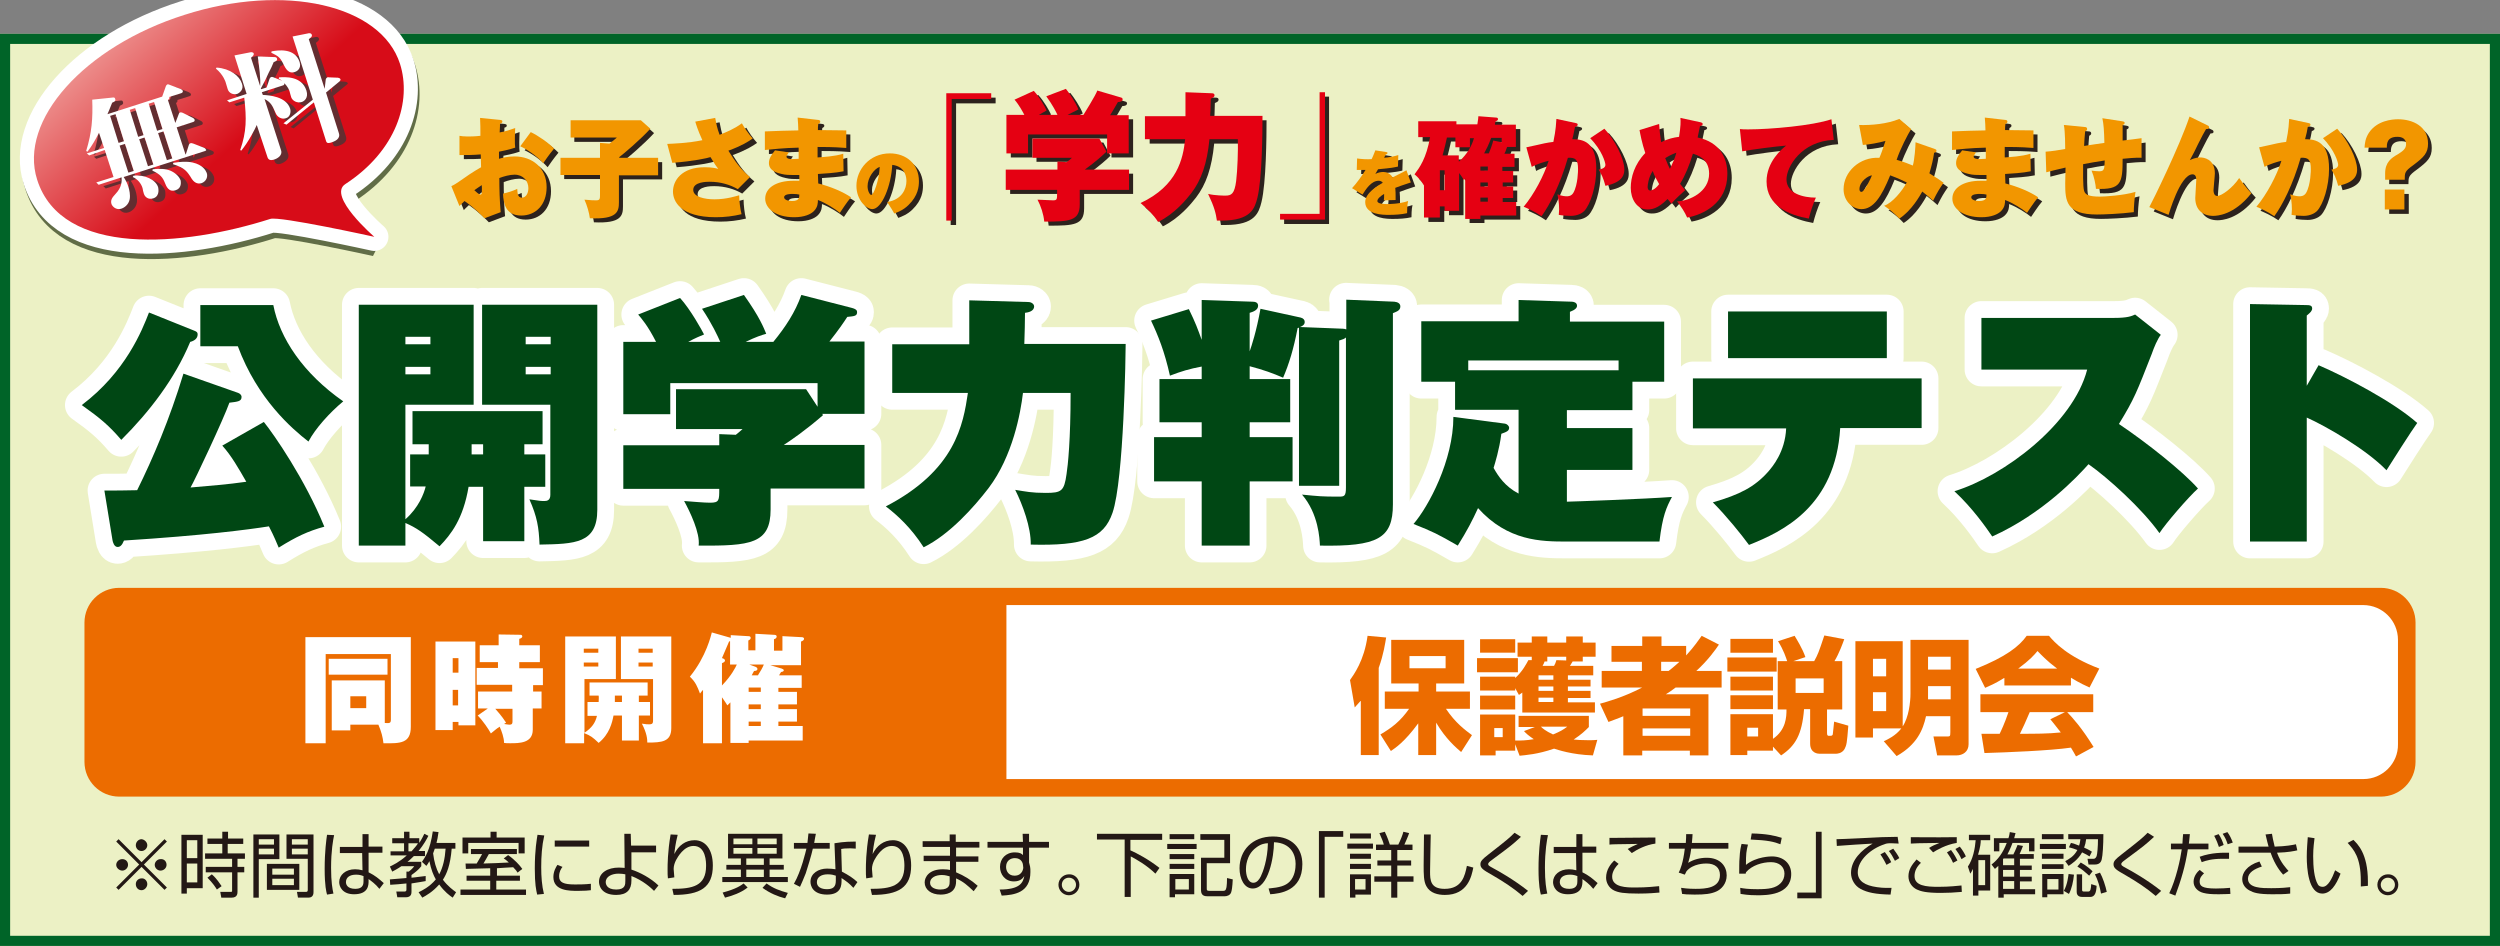 <?xml version="1.0" encoding="utf-8"?>
<!-- Generator: Adobe Illustrator 26.0.0, SVG Export Plug-In . SVG Version: 6.00 Build 0)  -->
<svg version="1.1" id="レイヤー_1" xmlns="http://www.w3.org/2000/svg" xmlns:xlink="http://www.w3.org/1999/xlink" x="0px"
	 y="0px" width="740px" height="280px" viewBox="0 0 740 280" style="enable-background:new 0 0 740 280;" xml:space="preserve">
<rect x="0" y="0" width="740" height="280" fill="#808080" stroke="none"/>
<style type="text/css">
	.st0{fill:#ECF1C5;}
	.st1{fill:#006428;}
	.st2{fill:#616D47;stroke:#616D47;stroke-width:8.349;}
	.st3{fill:#FFFFFF;stroke:#FFFFFF;stroke-width:8.349;stroke-linecap:round;stroke-linejoin:round;}
	.st4{fill:url(#SVGID_1_);}
	.st5{fill:#632D30;}
	.st6{fill:#FFFFFF;}
	.st7{opacity:0.95;}
	.st8{fill:#231815;}
	.st9{fill:#F29600;}
	.st10{fill:#E50012;}
	.st11{fill:none;stroke:#FFFFFF;stroke-width:9.94;stroke-linecap:round;stroke-linejoin:round;}
	.st12{fill:#004714;}
	.st13{fill:#EC6C00;}
</style>
<g>
	<rect y="10" class="st0" width="740" height="270"/>
</g>
<g>
	<g>
		<path class="st1" d="M737,13v264H3V13H737 M740,10H0v270h740V10L740,10z"/>
	</g>
</g>
<g>
	<path class="st2" d="M11.5,54.8c7.3,23,43.3,19.8,69,11.6c2.7-0.9,30.8,5.3,30.8,5.3s-14-12.1-8.6-15.6
		c15.2-9.9,19.7-24.6,16.2-35.6C113.4,3,84.8-3.5,55.1,5.9C25.4,15.4,5.9,37.3,11.5,54.8z"/>
	<path class="st3" d="M11,53.2c7.3,23,43.3,19.8,69,11.6c2.7-0.9,30.8,5.3,30.8,5.3s-14-12.1-8.6-15.6c15.2-9.9,19.7-24.6,16.2-35.6
		c-5.6-17.5-34.2-24-63.8-14.5C24.9,13.8,5.4,35.7,11,53.2z"/>
	<linearGradient id="SVGID_1_" gradientUnits="userSpaceOnUse" x1="16.898" y1="-15.428" x2="70.159" y2="42.093">
		<stop  offset="0" style="stop-color:#FBE3D7"/>
		<stop  offset="1" style="stop-color:#D70C18"/>
	</linearGradient>
	<path class="st4" d="M11,53.2c7.3,23,43.3,19.8,69,11.6c2.7-0.9,30.8,5.3,30.8,5.3s-14-12.1-8.6-15.6c15.2-9.9,19.7-24.6,16.2-35.6
		c-5.6-17.5-34.2-24-63.8-14.5C24.9,13.8,5.4,35.7,11,53.2z"/>
	<g>
		<path class="st5" d="M62.8,45.8l-24.1,7.7c0.6,0.9,1.1,1.9,1.4,2.9c0.3,0.9,0.6,2.4,0.4,3.6c-0.3,1.8-1.8,2.7-2.6,2.9
			c-1.4,0.4-2.5-0.6-2.8-1.4c-0.4-1.3,0.4-2.1,1.2-3c1.8-1.9,1.9-3.6,1.8-4.9l-6.8,2.2l-0.7-0.7l5.1-1.6l-2.6-8L28.5,47l-0.7-0.6
			l5.1-1.6l-1.5-4.6c-1.1,2.1-1.9,3.6-3.3,5.6l-0.4-0.2c1.7-5.5,2-9.7,1.8-15.2l5.9-0.6c0.6-0.1,0.9-0.1,1,0.4
			c0.2,0.6-0.2,0.8-0.9,1.1c-0.9,2.2-1.1,2.7-1.4,3.4l16.2-5.2l1.1-3.1c0.1-0.2,0.2-0.4,0.4-0.5c0.3-0.1,0.4,0,0.7,0.1l3.4,1.3
			c0.1,0.1,0.5,0.3,0.6,0.5c0.1,0.4-0.1,0.6-0.5,0.7l-3.5,1.1c0.1,0.4,0,0.6-0.4,0.9l2.2,6.8l1-2.6c0.1-0.2,0.1-0.4,0.4-0.5
			c0.2-0.1,0.6,0,0.8,0.1l3,1.5c0.2,0.1,0.4,0.3,0.5,0.5c0.1,0.4-0.1,0.6-0.4,0.7l-4.9,1.6l2.6,8l0.1,0l0.9-2.8
			c0.1-0.1,0.1-0.4,0.5-0.5c0.2-0.1,0.4,0,0.8,0.1l3.1,1.2c0.2,0.1,0.5,0.2,0.6,0.5C63.3,45.5,63.1,45.7,62.8,45.8z M36.3,34.9
			l-1.6,0.5l2.5,8l1.6-0.5L36.3,34.9z M39.1,43.7l-1.6,0.5l2.6,8l1.6-0.5L39.1,43.7z M47.5,59.7c-1.5,0.5-2.5-0.4-2.8-1.3
			c-0.1-0.2-0.3-1.5-0.4-1.7c-0.4-1.4-1.5-2.7-2.9-3.3l0.2-0.4c3.3-0.4,6.6,1.2,7.3,3.5C48.8,56.6,49.6,59.1,47.5,59.7z M42.1,33.1
			l-1.6,0.5l2.5,8l1.6-0.5L42.1,33.1z M44.9,41.8l-1.6,0.5l2.6,8l1.6-0.5L44.9,41.8z M54.1,57.4c-2.1,0.7-2.8-1.2-3.2-2.2
			c-0.6-1.5-1.3-2.5-3.7-3.6l0.1-0.4c1.9-0.2,3.7-0.2,5.2,0.4c1.6,0.7,2.7,1.8,3.1,3C55.7,55.4,55.7,56.9,54.1,57.4z M47.7,31.3
			l-1.6,0.5l2.5,8l1.6-0.5L47.7,31.3z M50.5,40l-1.6,0.5l2.6,8l1.6-0.5L50.5,40z M61.8,55.2c-1.5,0.5-2.5-0.6-2.9-1.2
			c-1.4-2.3-2.1-3.3-5.6-4.4l0.1-0.4c1.8-0.3,3.9-0.5,5.7-0.1c3.1,0.7,3.9,2.4,4.2,3.1C63.7,53.5,63.1,54.8,61.8,55.2z"/>
		<path class="st5" d="M91.4,31.3c-1.3,0.4-2.7-0.3-3.1-1.4c-0.1-0.2-0.4-1.5-0.5-1.8c-0.1-0.4-0.5-1.4-1.6-2.4
			c0.1,0.3,0.1,0.6-0.4,0.7l-6.2,2l0.3,0.8c1.8,0.1,6.9,0.4,8.1,4.1c0.3,1.1-0.1,2.4-1.3,2.8c-1.2,0.4-2.5-0.3-3-1.5
			c-1-2.3-1.4-3.2-3.3-4.2l4.9,15.2c0.5,1.5-1.1,2.5-2.3,2.9c-0.7,0.2-1.4,0.1-1.7-0.7l-3.1-9.7c-0.4,0.9-2.5,5.1-4.6,7.6l-0.3-0.2
			c1.9-5.5,1.9-9.2,1.2-15.5L70,31.4l-0.7-0.6l5.8-1.9l-3.7-11.4l4.6-0.9c0.3-0.1,0.9-0.1,1.1,0.3c0.1,0.4-0.1,0.7-0.8,1.4l2.7,8.4
			c0.2-2.1-0.3-5.8-0.7-8.8l5,0.2c0.5,0,0.7,0.3,0.7,0.5c0.2,0.6-0.6,0.8-1,1c-0.3,0.8-0.9,2.1-1.5,3.2c-0.5,1.2-1.4,3-2.3,4.6
			l0.1,0.2L81,27l0.9-2.6c0.1-0.2,0.2-0.4,0.5-0.5c0.2-0.1,0.4,0,0.7,0.1l2.5,1c-0.4-0.3-0.6-0.4-1-0.6l0.1-0.4
			c1.7-0.1,6.7-0.5,8.1,3.9C93.5,30,92.1,31.1,91.4,31.3z M72.3,28.9c-1,0.3-2.4-0.1-2.8-1.4c-0.1-0.2-0.5-1.8-0.6-2.1
			c0-0.1-0.7-2.3-2.9-4.1l0.2-0.3c4.1,0.3,6.8,2.5,7.5,4.7C74.4,27.6,73,28.6,72.3,28.9z M102.6,25.1l-4,3.3l3.8,12
			c0.6,1.8-1.4,2.5-2.3,2.8c-0.7,0.2-1.3,0.3-1.5-0.5L95,31.4L86.9,38L86,37.6l8.7-7l-6-18.7l4.5-0.9c0.3-0.1,1-0.2,1.2,0.4
			c0.2,0.6-0.6,1-0.9,1.3l4.7,14.7l0.3-2.6c0-0.2,0.1-0.7,0.5-0.8c0.2-0.1,0.4,0,0.6,0l2.6,0.2c0.6,0.1,0.7,0.3,0.8,0.5
			C102.9,24.7,102.9,24.9,102.6,25.1z M89.4,22.4c-1.2,0.4-2.2,0.1-3.2-1.9c-1.2-2.5-1.6-2.7-3.8-3.8l0.1-0.4
			c1.7-0.3,6.9-1.2,8.3,3.2C91.4,21.5,89.8,22.2,89.4,22.4z"/>
	</g>
	<g>
		<path class="st6" d="M60.7,44.7l-24.1,7.7c0.6,0.9,1.1,1.9,1.4,2.9c0.3,0.9,0.6,2.4,0.4,3.6c-0.3,1.8-1.8,2.7-2.6,2.9
			c-1.4,0.4-2.5-0.6-2.8-1.4c-0.4-1.3,0.4-2.1,1.2-3c1.8-1.9,1.9-3.6,1.8-4.9l-6.8,2.2l-0.7-0.7l5.1-1.6l-2.6-8L26.4,46l-0.7-0.6
			l5.1-1.6l-1.5-4.5c-1.1,2.1-1.9,3.6-3.4,5.6l-0.4-0.2c1.7-5.5,2-9.7,1.8-15.2l5.8-0.6c0.6-0.1,0.9-0.1,1,0.4
			c0.2,0.6-0.2,0.8-0.9,1.1c-0.9,2.2-1.1,2.8-1.4,3.4l16.2-5.2l1.1-3.1c0.1-0.2,0.2-0.4,0.4-0.5c0.3-0.1,0.4,0,0.7,0.1l3.4,1.3
			c0.1,0.1,0.5,0.3,0.5,0.5c0.1,0.3-0.1,0.6-0.5,0.7l-3.5,1.1c0.1,0.4,0,0.6-0.4,0.9l2.2,6.8l1-2.6c0.1-0.2,0.1-0.4,0.4-0.5
			c0.2-0.1,0.6,0,0.8,0.1l3,1.5c0.2,0.1,0.4,0.3,0.5,0.5c0.1,0.4-0.1,0.6-0.4,0.7l-4.9,1.6l2.6,8l0.1,0l0.9-2.8
			c0.1-0.1,0.1-0.4,0.5-0.5c0.2-0.1,0.4,0,0.8,0.1l3.1,1.2c0.2,0.1,0.5,0.2,0.6,0.5C61.2,44.4,61,44.6,60.7,44.7z M34.2,33.8
			l-1.6,0.5l2.5,8l1.6-0.5L34.2,33.8z M37,42.6l-1.6,0.5l2.6,8l1.6-0.5L37,42.6z M45.4,58.7c-1.5,0.5-2.5-0.4-2.8-1.3
			c-0.1-0.2-0.4-1.5-0.4-1.7c-0.4-1.4-1.5-2.7-2.9-3.3l0.2-0.4c3.3-0.4,6.6,1.2,7.3,3.4C46.8,55.5,47.5,58,45.4,58.7z M40,32
			l-1.6,0.5l2.5,8l1.6-0.5L40,32z M42.8,40.7l-1.6,0.5l2.6,8l1.6-0.5L42.8,40.7z M52,56.3c-2.1,0.7-2.8-1.2-3.2-2.2
			c-0.6-1.5-1.3-2.5-3.7-3.6l0.1-0.4c1.9-0.2,3.7-0.2,5.2,0.4c1.6,0.7,2.7,1.8,3.1,3C53.6,54.3,53.6,55.8,52,56.3z M45.6,30.2
			L44,30.7l2.5,8l1.6-0.5L45.6,30.2z M48.4,38.9l-1.6,0.5l2.6,8l1.6-0.5L48.4,38.9z M59.7,54.2c-1.5,0.5-2.5-0.6-2.9-1.2
			c-1.4-2.3-2.1-3.3-5.6-4.4l0.1-0.4c1.8-0.3,3.9-0.5,5.7-0.1c3.1,0.7,3.9,2.4,4.2,3.1C61.6,52.4,61,53.7,59.7,54.2z"/>
		<path class="st6" d="M89.3,30.2c-1.3,0.4-2.7-0.3-3.1-1.4c-0.1-0.2-0.4-1.5-0.5-1.8c-0.1-0.3-0.5-1.4-1.6-2.4
			c0.1,0.3,0.1,0.6-0.4,0.7l-6.2,2l0.3,0.8c1.8,0.1,6.9,0.4,8.1,4.1c0.3,1.1-0.1,2.5-1.3,2.8c-1.2,0.4-2.5-0.3-3-1.5
			c-1-2.3-1.4-3.2-3.3-4.2l4.9,15.2c0.5,1.5-1.1,2.5-2.3,2.8c-0.7,0.2-1.4,0.1-1.7-0.7L76,37c-0.4,1-2.5,5.1-4.6,7.6l-0.3-0.2
			c1.9-5.5,1.9-9.2,1.2-15.5l-4.4,1.4l-0.7-0.6l5.8-1.9l-3.6-11.4l4.6-0.9c0.3-0.1,0.9-0.1,1.1,0.3c0.1,0.4-0.1,0.7-0.8,1.3l2.7,8.4
			c0.2-2.1-0.3-5.8-0.7-8.8l5,0.2c0.5,0,0.7,0.3,0.7,0.5c0.2,0.6-0.6,0.8-1,1c-0.3,0.8-0.9,2.1-1.5,3.2c-0.5,1.2-1.4,3-2.3,4.6
			l0.1,0.2l1.6-0.5l0.9-2.6c0.1-0.2,0.2-0.4,0.5-0.5c0.2-0.1,0.4,0,0.7,0.1l2.5,1c-0.4-0.3-0.6-0.4-1-0.6l0.1-0.4
			c1.7-0.1,6.7-0.5,8.1,3.9C91.4,29,90,30,89.3,30.2z M70.2,27.8c-1,0.3-2.4-0.1-2.8-1.4c-0.1-0.2-0.5-1.8-0.6-2
			c0-0.1-0.7-2.3-2.9-4.1l0.2-0.3c4.1,0.3,6.8,2.5,7.5,4.7C72.3,26.5,70.9,27.5,70.2,27.8z M100.5,24.1l-4,3.3l3.8,12
			c0.6,1.8-1.4,2.5-2.3,2.8c-0.7,0.2-1.3,0.3-1.5-0.5l-3.6-11.4l-8.1,6.6l-0.9-0.4l8.7-7l-6-18.7l4.5-0.9c0.3-0.1,1-0.2,1.2,0.4
			c0.2,0.6-0.6,1-0.9,1.3l4.7,14.7l0.3-2.6c0-0.2,0.1-0.6,0.5-0.8c0.2-0.1,0.4,0,0.6,0L100,23c0.6,0.1,0.7,0.3,0.8,0.5
			C100.8,23.6,100.8,23.8,100.5,24.1z M87.3,21.3c-1.2,0.4-2.2,0.1-3.2-1.9c-1.2-2.5-1.6-2.7-3.8-3.8l0.1-0.4
			c1.7-0.3,6.9-1.2,8.3,3.2C89.3,20.4,87.7,21.2,87.3,21.3z"/>
	</g>
</g>
<g>
	<g class="st7">
		<path class="st8" d="M149.4,36.7c0.4,0.1,0.6,0.1,0.6,0.5c0,0.4-0.4,0.5-0.7,0.6c0,0.6,0,0.8-0.1,2.6c1.8-0.3,3.2-0.8,4.6-1.3
			c0,0.6-0.1,1.3-0.1,3c0,1.6,0,2.1,0.1,2.8c-0.9,0.3-1.8,0.6-4.8,1.2v2.1c1.1-0.3,2.5-0.7,4.6-0.7c5.2,0,9.5,3.3,9.5,9.1
			c0,5.3-3.3,8.4-7.5,8.4c-4.6,0-5.3-3.5-5.4-6.5c1.4-0.3,3-0.8,4.2-1.4c0.1,1.3,0.1,2.6,1.4,2.6c1.1,0,1.9-1.2,1.9-2.8
			c0-2.1-1.5-4-4.1-4c-1.4,0-3.2,0.5-4.5,1c0,3.3,0.1,6.7,0.4,10.1l-4.8,1.8c-0.8-0.8-2.5-2.7-5.9-5.1c-0.5,0.5-1.3,1.2-1.5,1.5
			l-2.4-5.9c0.9-0.4,1.9-1.1,2.2-1.3c2.1-1.5,4.3-3,6.6-4.3c0-0.9,0-1.1-0.1-3.8c-2.3,0.2-4.3,0.2-6.3,0.2v-5.7
			c0.7,0.1,1.2,0.2,2.4,0.2c0.7,0,2,0,3.8-0.2c0-2.1,0-3.5-0.1-5.3L149.4,36.7z M141.7,57.6c0.4,0.4,1.4,1.3,1.8,1.3
			c0.3,0,0.4-0.3,0.4-0.5c0-0.1,0.1-1.1,0-2.3C143.1,56.6,142.3,57.1,141.7,57.6z M158.4,40.3c2.1,1,5.2,3.1,6.9,4.9
			c-1.6,1.9-2.7,3.6-3.2,4.3c-2-2.3-5.2-4.3-6.8-5L158.4,40.3z"/>
		<path class="st8" d="M196,48v5.1h-11.6v8c0,2.7-0.5,5.1-8.6,4.7c-0.2-1.6-0.8-3.7-1.6-5.5c1.8,0.2,3,0.2,3.5,0.2
			c1.1,0,1.1-0.5,1.1-1.8v-5.7H167V48h11.7v-4.4l2.8,0.2c1-0.7,1.7-1.4,2.2-1.8h-13.7v-5.1h20.8l2.8,2.5c-2.9,3.2-8.2,7.7-9.2,8.4
			V48H196z"/>
		<path class="st8" d="M213,36.2c0.3,1.5,0.5,2.9,1.3,5c1.8-0.7,4.3-1.7,6.6-3.4c0.6,1.1,2,3.2,3.2,4.5c-1.3,0.9-3.1,2.1-7.2,3.6
			c1.9,3.1,3.7,5.6,6.4,7.8l-3.6,3.6c-2.2-1.3-5.1-2.2-8.3-2.2c-0.9,0-4.9,0-4.9,2.4c0,2.1,3.4,2.8,6.3,2.8c3.6,0,6.5-1,7.3-1.2
			c0,1.5,0.3,4.2,0.7,5.6c-2.5,0.6-5,0.9-7.6,0.9c-10.6,0-12.7-4.8-12.7-7.6c0-3.2,2.5-7.2,9.4-7.2c2.1,0,3.4,0.3,4,0.5
			c-0.5-0.6-1.1-1.5-2.3-3.5c-0.9,0.3-4.8,1.2-11.3,1.7l-1.5-5.6c1.9-0.1,6-0.2,10.4-1.1c-1.4-3.1-1.8-4.5-2.1-5.5L213,36.2z"/>
		<path class="st8" d="M243.4,36.7c0.2,0,0.6,0.1,0.6,0.5c0,0.4-0.3,0.5-0.6,0.7c-0.1,0.7-0.1,1.1-0.1,1.8c1.3,0,7.2,0.1,8.4,0.1V45
			c-1.4-0.1-3.3-0.3-8.5-0.3c0,1.1,0,1.3,0,3.1c1.5-0.1,5.1-0.3,7.6-1.1l0.1,5.2c-2.3,0.5-6,0.7-7.6,0.8c0,0.5,0.1,2.4,0.1,2.8
			c3.6,0.9,7.4,2.5,9.7,4.1c-1.3,1.5-2.8,3.9-3.3,4.6c-1.3-1.1-4.3-3-6.5-3.8c0,0.8,0,2.1-1.2,3.3c-0.9,0.9-2.8,1.8-5.8,1.8
			c-5.5,0-8.6-2.6-8.6-5.5c0-3.1,3.1-5.3,8.4-5.3h1.7c0-0.2,0-1.4,0-1.7c-3.5,0-3.9,0-5.2-0.3c-2.9-0.6-3.8-1.8-3.8-3.2
			s0.7-2.4,1.8-3.8l4.1,0.6c-0.3,0.5-0.7,0.9-0.7,1.3c0,0.6,1.2,0.7,1.5,0.7c0.1,0,1.9-0.1,2.1-0.1c0-2.2,0-2.4,0-3.3
			c-4.6,0.1-7.8,0.5-10,0.7V40c1.6-0.1,8.5-0.3,9.9-0.3c0-1.1-0.1-2.6-0.2-3.8L243.4,36.7z M235.9,58.6c-0.5,0-2.5,0-2.5,1
			c0,0.7,1.1,1.1,2.3,1.1c2.2,0,2.2-1,2.2-1.9C237.5,58.7,236.8,58.6,235.9,58.6z"/>
		<path class="st8" d="M263.8,61.1c4.4-0.7,5.7-3.9,5.7-6.2c0-0.6,0-4.3-4.2-4.8c-0.3,6.2-3.1,13.1-5.9,13.1c-1.7,0-4.7-2.6-4.7-6.9
			c0-4.8,3.9-9.6,9.9-9.6c4.9,0,8.6,3.2,8.6,8.2c0,1.6-0.2,4.3-3.1,7.1c-1.5,1.5-3.2,2.1-4.2,2.5C265.7,64.1,264.8,62.4,263.8,61.1z
			 M258.1,56.3c0,1.5,0.7,2.6,1.1,2.6c0.7,0,2.3-4.2,2.5-8.3C260.1,51.2,258.1,53.8,258.1,56.3z"/>
		<path class="st8" d="M281.4,28.9h13.3v1.7H283v36h-1.6V28.9z"/>
		<path class="st8" d="M320.9,57.5v4.2c0,4.9-3,5.1-10.5,5.1c-0.2-2.2-1-4.6-2-6.5c0.6,0,3.9,0.2,4.6,0.2c1.2,0,1.2-0.3,1.2-2.2
			v-0.9h-15.2v-6h15.2v-2.4l2.7,0.2c0.8-0.6,1.1-0.8,1.6-1.3h-11.7v-5.7h19.8l2.1,3.9c-1,1-3.1,2.9-6.4,5.3h13.1v6H320.9z
			 M314.3,35.2c-0.3-0.7-1.4-2.9-3.3-5.5l5.8-2.2c1,1.2,3,4.2,3.7,6.1c-2,1-2.6,1.3-3.2,1.6h4.7c0,0,3.7-5.9,4.1-7.2l6.8,2
			c0.4,0.1,0.7,0.2,0.7,0.6c0,0.6-0.7,0.8-1.4,0.8c-1.2,2.1-1.5,2.6-2.3,3.9h5.5v11.3h-6.4v-5.6h-23.4v5.6h-6.4V35.2h5.3
			c-0.3-0.6-1.5-2.9-2.9-4.5l5.7-2.6c1.7,1.8,3.3,4.7,3.8,5.8c-1.1,0.6-1.6,0.9-2.3,1.3H314.3z"/>
		<path class="st8" d="M359.8,28.9c0.5,0,0.9,0.1,0.9,0.6c0,0.5-0.4,0.7-1.1,1c-0.1,3.5-0.1,3.9-0.2,5.1h15.5
			c0,4.6-0.1,18.5-1.5,24.2c-0.8,3.2-1.9,6.8-10.7,6.8c-0.6,0-0.9,0-1.3,0c-0.3-2.1-0.7-3.9-2.6-7.9c2.1,0.5,4.8,0.5,5.1,0.5
			c1.8,0,2.7-0.5,3.2-4.3c0.4-3.2,0.6-9.2,0.5-12.4h-8.2c-0.7,7.2-2.4,12.1-5.4,16c-1.4,1.8-4.9,6.1-9.8,8.5
			c-1.5-2.3-2.9-3.6-5.2-5.6c10.9-5.1,12.6-13.1,13.2-18.9h-11.9v-6.8h12c0-1.1,0-5.7,0-7.1L359.8,28.9z"/>
		<path class="st8" d="M393.4,66.3h-13.3v-1.7h11.7v-36h1.6V66.3z"/>
		<path class="st8" d="M411.6,46.2c0.2,0,0.4,0.1,0.4,0.3c0,0.3-0.4,0.4-0.5,0.4c-0.1,0.2-0.3,0.6-0.5,1c1.3-0.1,3-0.4,4.2-0.8
			l-0.1,3.4c-1.4,0.3-1.6,0.4-5.9,0.8l-0.8,1.4c0.7-0.4,1.6-0.6,2.4-0.6c0.8,0,2,0.4,2.7,1.6c3.2-1.6,3.4-1.7,4.1-2.1l1.3,3.6
			c-2.5,0.8-3.5,1.2-4.6,1.6c0.1,0.9,0.1,2,0.1,2.3c0,0.5,0,0.9,0,1.3c-0.7,0-3,0.1-3.5,0.1c0.1-0.5,0.1-0.9,0.1-1.9
			c-1,0.6-2,1.4-2,2.1c0,0.9,2.2,0.9,2.9,0.9c0.5,0,3.6,0,6.2-0.9c-0.3,1.2-0.3,3.2-0.3,3.6c-1.8,0.4-3.6,0.5-5.4,0.5
			c-1.7,0-7,0-7-3.8c0-2.7,3.8-4.9,5.2-5.7c-0.4-0.6-1.1-0.6-1.2-0.6c-2.2,0-3.8,2.5-4.8,4.1l-3.1-1.9c1.4-1.5,2.9-3.6,4-5.4
			c-1.2,0-2,0-2.6,0l0.1-3.4c1.3,0.2,3,0.3,4.3,0.2c0.6-1.2,0.8-1.9,1.1-2.6L411.6,46.2z"/>
		<path class="st8" d="M449.1,51.8v3.4H446v1.2h3.1v3.4H446V61h4v4h-10.6v1H435V54.2c-0.1,0.1-0.2,0.2-0.4,0.4
			c-0.3-0.5-0.5-0.9-1.4-2.1v11.2h-4.3v-1.3h-1.4v3.3h-4.7v-9.5c-0.8-1.3-1.7-2.4-2.8-3.3c1.5-2,3.5-4.7,4.6-11h-3.5v-4.7h11.3v0.9
			h6.2c0.2-1.4,0.3-1.9,0.3-2.4l5.2,0.4c0.5,0,0.6,0.2,0.6,0.5c0,0.4-0.5,0.5-0.7,0.6c-0.2,0.7-0.2,0.8-0.2,1h6.2v6.6h-2.6
			c-0.3,1-0.7,1.9-0.8,2h3v3.9H446v1.2H449.1z M427.5,51.7v5.9h1.4v-5.9H427.5z M433.1,49c2.4-2.2,3.7-4.5,4.4-6.9h-1.2v2.7h-4.3
			v-2.9h-2.5c-0.4,1.9-0.7,3-1.3,5.3h4.8V49z M441.6,51.8v-1.2h-2.2v1.2H441.6z M439.4,55.2v1.2h2.2v-1.2H439.4z M441.6,61v-1.2
			h-2.2V61H441.6z M442.6,42.1c-0.8,2.2-1.5,3.5-2.1,4.6h1.4c0.5-1.3,1-2.5,1.3-3.8l2.5,0.5v-1.3H442.6z"/>
		<path class="st8" d="M467.6,37.6c0.5,0.1,0.7,0.2,0.7,0.5c0,0.4-0.5,0.6-0.8,0.7c-0.3,1.2-0.4,2.2-0.8,3.6c3.4,0,7.1,0.9,7.1,8.8
			c0,5.1-1.7,10.5-3.6,12.5c-0.6,0.6-2,1.4-3.9,1.4c-1,0-2.6-0.1-3.6-0.3c0-0.4,0.1-0.9,0.1-1.6c0-2.1-0.3-3.6-0.5-4.5
			c1.4,0.6,2.5,0.6,2.8,0.6c0.3,0,1.3,0,1.9-1c1.4-2.4,1.4-6.8,1.4-7c0-2.9-0.7-3.5-3-3.4c-2.3,8-5.4,14-7.8,17.3
			c-2-1.4-4.3-2.4-5.3-2.8c3.1-3.7,6-9.2,7.4-13.6c-0.9,0.2-3.4,0.9-5,1.8l-1.6-5.8c0.9-0.2,1.9-0.4,2.8-0.6c1.7-0.4,3.4-0.8,5.2-1
			c0.8-3.8,0.8-5.7,0.9-6.8L467.6,37.6z M476.2,39.4c3.1,3.3,5.9,8.9,5.9,12c0,1.1,0,3.8-5.6,4.9c-0.6-2.3-1.2-3.5-2-4.8
			c0.7-0.1,2-0.4,2-1.4c0-0.7-1-4.3-4.5-7.9L476.2,39.4z"/>
		<path class="st8" d="M492.4,37.9c0.1,1.7,0.3,3.6,0.6,5.4c1.9-1,3.7-1.4,5.3-1.6c0.5-3.1,0.5-4.6,0.4-5.6l6,1.3
			c0.4,0.1,0.6,0.3,0.6,0.5c0,0.4-0.5,0.6-0.8,0.6c-0.2,1-0.3,1.6-0.7,3.4c6.7,1.4,8.8,6.2,8.8,10.8c0,8.8-7.4,12.1-11.9,12.9
			c-0.7-1.6-1.8-3.3-3-4.8c3.7-0.1,9.5-2.8,9.5-8.2c0-4.6-3.8-5.6-4.8-5.9c-1,3.3-2.3,6.5-3.8,8.9c0.2,0.3,1.4,1.8,1.5,1.9
			c-1,0.9-3,2.7-4.1,4c-0.4-0.6-0.7-0.9-1.1-1.4c-3,3-4.8,3.1-6,3.1c-3.1,0-4.9-3.1-4.9-6.4c0-3.1,1.1-7,4.3-10.3
			c-1-3-1.5-5.7-1.7-6.8L492.4,37.9z M490.4,51.9c-1.3,2-1.5,4.3-1.5,4.7c0,0.2,0,1.1,0.8,1.1c0.1,0,1.3-0.1,2.6-1.9
			C491.7,54.6,491,53.2,490.4,51.9z M494.2,48.1c0.6,1.6,1.1,2.6,1.4,3.2c0.8-1.8,1.4-2.9,1.9-4.8C495.8,47.1,494.7,47.7,494.2,48.1
			z"/>
		<path class="st8" d="M544.1,42.7c-9.6,0.4-14,8-14,11.7c0,4.2,5,5.4,8.7,5.4c-0.8,1.8-1.6,4.2-2.1,6.2c-5.7-1-12.5-3.7-12.5-11
			c0-5.8,4.5-9.6,5.8-10.6c-2.8,0.2-10.5,1.2-13,1.7l-0.7-6.6c0.7,0.1,1.4,0.1,2.5,0.1c6.4,0,19.1-1.1,24.6-3L544.1,42.7z"/>
		<path class="st8" d="M574,45.4c0.3,0.1,0.5,0.2,0.5,0.5c0,0.5-0.5,0.6-0.7,0.6c-0.3,2.1-0.7,3.7-1.4,6.1c2.3,1.4,3.4,2.2,4.2,2.8
			c-1.3,1.9-1.8,2.7-3.1,5.3c-0.8-0.7-1.4-1.3-3.2-2.7c-0.7,1.2-3.1,5.6-6.8,8c-1.6-1.7-2.9-2.7-4.5-3.8c2.4-0.8,5.3-4.3,6.7-6.9
			c-2.7-1.3-4.1-1.8-4.9-2.1c-2.6,6.4-5,10-8.5,10c-2.7,0-5.3-2.4-5.3-5.9c0-5.1,4.7-9.6,10.6-9.3c0.7-1.6,0.7-1.8,1.8-5
			c-2.1,0.6-4.9,1.1-6.7,1.2l-1.1-5.9c3.6,0.1,8.3-0.3,11.9-1.8l3.5,3c-1,1.6-3.2,5.8-4.3,9.1c0.7,0.2,1.9,0.5,4.8,1.7
			c0.5-1.7,0.8-5.7,0.8-6.9L574,45.4z M551.7,57.3c0,0.3,0.1,0.8,0.6,0.8c0.9,0,2.8-4.1,3.1-4.9C554.3,53.2,551.7,54.9,551.7,57.3z"
			/>
		<path class="st8" d="M594.8,36.7c0.2,0,0.6,0.1,0.6,0.5c0,0.4-0.3,0.5-0.6,0.7c-0.1,0.7-0.1,1.1-0.1,1.8c1.3,0,7.2,0.1,8.4,0.1V45
			c-1.4-0.1-3.3-0.3-8.5-0.3c0,1.1,0,1.3,0,3.1c1.5-0.1,5.1-0.3,7.6-1.1l0.1,5.2c-2.3,0.5-6,0.7-7.6,0.8c0,0.5,0.1,2.4,0.1,2.8
			c3.6,0.9,7.4,2.5,9.7,4.1c-1.3,1.5-2.8,3.9-3.3,4.6c-1.3-1.1-4.3-3-6.5-3.8c0,0.8,0,2.1-1.2,3.3c-0.9,0.9-2.8,1.8-5.8,1.8
			c-5.5,0-8.6-2.6-8.6-5.5c0-3.1,3.1-5.3,8.4-5.3h1.7c0-0.2,0-1.4,0-1.7c-3.5,0-3.9,0-5.2-0.3c-2.9-0.6-3.8-1.8-3.8-3.2
			s0.7-2.4,1.8-3.8l4.1,0.6c-0.3,0.5-0.7,0.9-0.7,1.3c0,0.6,1.2,0.7,1.5,0.7c0.1,0,1.9-0.1,2.1-0.1c0-2.2,0-2.4,0-3.3
			c-4.6,0.1-7.8,0.5-10,0.7V40c1.6-0.1,8.5-0.3,9.9-0.3c0-1.1-0.1-2.6-0.2-3.8L594.8,36.7z M587.3,58.6c-0.5,0-2.5,0-2.5,1
			c0,0.7,1.1,1.1,2.3,1.1c2.2,0,2.2-1,2.2-1.9C588.9,58.7,588.2,58.6,587.3,58.6z"/>
		<path class="st8" d="M629.4,37.2c0.4,0.1,0.7,0.1,0.7,0.5c0,0.3-0.3,0.5-0.6,0.6c0,1.1,0,3.5,0,4.6c0.8-0.1,5.2-0.6,5.6-0.7V48
			c-1.8-0.1-4.4,0.2-5.6,0.3c0,7.2-0.4,9.2-7.9,8.9c-0.1-1.3-0.5-3.5-1.3-5.4c0.8,0.1,1.5,0.2,2.3,0.2c1.5,0,1.5-0.7,1.6-3.2
			c-2.2,0.3-4.8,0.8-6.4,1.1c0,1.6-0.1,6.7,0.3,7.9c0.3,1,1.1,1.7,4.7,1.7c1.2,0,6.8-0.3,10.5-1.4c-0.3,1.9-0.5,4.7-0.5,6
			c-3.9,0.5-9.1,0.7-10.9,0.7c-9.1,0-9.4-4-9.4-9.2c0-0.6,0.1-3.8,0.1-4.7c-2.2,0.5-4.2,1-5.7,1.4l-0.2-6.1c1.7-0.1,4.2-0.5,5.8-0.8
			c0-0.4,0-5.3-0.4-7.1l6.2,0.6c0.3,0,0.7,0.1,0.7,0.6c0,0.4-0.4,0.6-0.6,0.7c-0.1,0.7-0.3,3.7-0.3,4.3c1.4-0.2,4.4-0.7,6-0.9
			c-0.1-3.8-0.2-5.4-0.6-7.3L629.4,37.2z"/>
		<path class="st8" d="M654.7,38.4c0.3,0.1,0.5,0.3,0.5,0.6c0,0.5-0.5,0.5-0.9,0.5c-0.6,1-1.2,2.1-2.4,4.5c-0.6,1.3-1.5,3.1-2.4,4.7
			c1.6-0.8,2.8-0.8,3.1-0.8c0.9,0,4.3,0.4,4.3,4.7c0,0.8-0.4,4.3-0.4,5s0.2,1.7,1.1,1.7c1.3,0,4.6-2.4,6.5-5.3
			c0.5,0.7,2.2,3.1,3.6,4.5c-5.1,6.5-10.2,6.7-11.3,6.7c-3.1,0-5.3-1.8-5.3-5.3c0-0.8,0.3-4.6,0.3-5.4c0-0.3,0-1.6-1.1-1.6
			c-3.7,0-7.1,12-7.1,12l-5.7-2.3c0.9-1.6,9-18.1,11.9-26.8L654.7,38.4z"/>
		<path class="st8" d="M684.4,37.6c0.5,0.1,0.7,0.2,0.7,0.5c0,0.4-0.5,0.6-0.8,0.7c-0.2,1.2-0.4,2.2-0.8,3.6c3.4,0,7.1,0.9,7.1,8.8
			c0,5.1-1.7,10.5-3.6,12.5c-0.6,0.6-2,1.4-3.9,1.4c-1,0-2.6-0.1-3.6-0.3c0-0.4,0.1-0.9,0.1-1.6c0-2.1-0.3-3.6-0.5-4.5
			c1.4,0.6,2.6,0.6,2.8,0.6c0.3,0,1.3,0,1.9-1c1.4-2.4,1.4-6.8,1.4-7c0-2.9-0.7-3.5-3-3.4c-2.3,8-5.4,14-7.8,17.3
			c-2-1.4-4.3-2.4-5.3-2.8c3.1-3.7,6-9.2,7.4-13.6c-0.9,0.2-3.4,0.9-5,1.8l-1.6-5.8c0.9-0.2,1.9-0.4,2.8-0.6c1.7-0.4,3.4-0.8,5.2-1
			c0.8-3.8,0.8-5.7,0.9-6.8L684.4,37.6z M693.1,39.4c3.1,3.3,5.9,8.9,5.9,12c0,1.1,0,3.8-5.6,4.9c-0.6-2.3-1.2-3.5-2-4.8
			c0.7-0.1,2-0.4,2-1.4c0-0.7-1-4.3-4.5-7.9L693.1,39.4z"/>
		<path class="st8" d="M707.2,54.5v-1.9c0-3.3,1.9-4.6,3.7-5.6c1.4-0.9,2.5-1.6,2.5-3c0-2.2-2.1-2.2-2.6-2.2c-3.1,0-3.1,2.1-3.1,3.2
			H701c0.1-1.3,0.2-2.7,1.3-4.4c2.4-3.6,6.8-4,8.6-4c4.4,0,8.9,2.1,8.9,7.2c0,2.8-1.2,4-4.4,6.4c-2.5,1.8-2.5,2.2-2.5,4.3H707.2z
			 M707.2,57.4h5.8v5.9h-5.8V57.4z"/>
	</g>
	<g>
		<g>
			<path class="st9" d="M148.1,35.5c0.4,0.1,0.6,0.1,0.6,0.5c0,0.4-0.4,0.5-0.7,0.6c0,0.6,0,0.8-0.1,2.6c1.8-0.3,3.2-0.8,4.6-1.3
				c0,0.6-0.1,1.3-0.1,3c0,1.6,0,2.1,0.1,2.8c-0.9,0.3-1.8,0.6-4.8,1.2v2.1c1.1-0.3,2.5-0.7,4.6-0.7c5.2,0,9.5,3.3,9.5,9.1
				c0,5.3-3.3,8.4-7.5,8.4c-4.6,0-5.3-3.5-5.4-6.5c1.4-0.3,3-0.8,4.2-1.4c0.1,1.3,0.1,2.6,1.4,2.6c1.1,0,1.9-1.2,1.9-2.8
				c0-2.1-1.5-4-4.1-4c-1.4,0-3.2,0.5-4.5,1c0,3.3,0.1,6.7,0.4,10.1l-4.8,1.8c-0.8-0.8-2.5-2.7-5.9-5.1c-0.5,0.5-1.3,1.2-1.5,1.5
				l-2.4-5.9c0.9-0.4,1.9-1.1,2.2-1.3c2.1-1.5,4.3-3,6.6-4.3c0-0.9,0-1.1-0.1-3.8c-2.3,0.2-4.3,0.2-6.3,0.2v-5.7
				c0.7,0.1,1.2,0.2,2.4,0.2c0.7,0,2,0,3.8-0.2c0-2.1,0-3.5-0.1-5.3L148.1,35.5z M140.4,56.3c0.4,0.4,1.4,1.3,1.8,1.3
				c0.3,0,0.4-0.3,0.4-0.5c0-0.1,0.1-1.1,0-2.3C141.8,55.3,141,55.9,140.4,56.3z M157.1,39.1c2.1,1,5.2,3.1,6.9,4.9
				c-1.6,1.9-2.7,3.6-3.2,4.3c-2-2.3-5.2-4.3-6.8-5L157.1,39.1z"/>
			<path class="st9" d="M194.8,46.8v5.1h-11.6v8c0,2.7-0.5,5.1-8.6,4.7c-0.2-1.6-0.8-3.7-1.6-5.5c1.8,0.2,3,0.2,3.5,0.2
				c1.1,0,1.1-0.5,1.1-1.8v-5.7h-11.7v-5.1h11.7v-4.4l2.8,0.2c1-0.7,1.7-1.4,2.2-1.8h-13.7v-5.1h20.8l2.8,2.5
				c-2.9,3.2-8.2,7.7-9.2,8.4v0.2H194.8z"/>
			<path class="st9" d="M211.7,34.9c0.3,1.5,0.5,2.9,1.3,5c1.8-0.7,4.3-1.7,6.6-3.4c0.6,1.1,2,3.2,3.2,4.5c-1.3,0.9-3.1,2.1-7.2,3.6
				c1.9,3.1,3.7,5.6,6.4,7.8l-3.6,3.6c-2.2-1.3-5.1-2.2-8.3-2.2c-0.9,0-4.9,0-4.9,2.4c0,2.1,3.4,2.8,6.3,2.8c3.6,0,6.5-1,7.3-1.2
				c0,1.5,0.3,4.2,0.7,5.6c-2.5,0.6-5,0.9-7.6,0.9c-10.6,0-12.7-4.8-12.7-7.6c0-3.2,2.5-7.2,9.4-7.2c2.1,0,3.4,0.3,4,0.5
				c-0.5-0.6-1.1-1.5-2.3-3.5c-0.9,0.3-4.8,1.2-11.3,1.7l-1.5-5.6c1.9-0.1,6-0.2,10.4-1.1c-1.4-3.1-1.8-4.5-2.1-5.5L211.7,34.9z"/>
			<path class="st9" d="M242.2,35.5c0.2,0,0.6,0.1,0.6,0.5c0,0.4-0.3,0.5-0.6,0.7c-0.1,0.7-0.1,1.1-0.1,1.8c1.3,0,7.2,0.1,8.4,0.1
				v5.2c-1.4-0.1-3.3-0.3-8.5-0.3c0,1.1,0,1.3,0,3.1c1.5-0.1,5.1-0.3,7.6-1.1l0.1,5.2c-2.3,0.5-6,0.7-7.6,0.8c0,0.5,0.1,2.4,0.1,2.8
				c3.6,0.9,7.4,2.5,9.7,4.1c-1.3,1.5-2.8,3.9-3.3,4.6c-1.3-1.1-4.3-3-6.5-3.8c0,0.8,0,2.1-1.2,3.3c-0.9,0.9-2.8,1.8-5.8,1.8
				c-5.5,0-8.6-2.6-8.6-5.5c0-3.1,3.1-5.3,8.4-5.3h1.7c0-0.2,0-1.4,0-1.7c-3.5,0-3.9,0-5.2-0.3c-2.9-0.6-3.8-1.8-3.8-3.2
				s0.7-2.4,1.8-3.8l4.1,0.6c-0.3,0.5-0.7,0.9-0.7,1.3c0,0.6,1.2,0.7,1.5,0.7c0.1,0,1.9-0.1,2.1-0.1c0-2.2,0-2.4,0-3.3
				c-4.6,0.1-7.8,0.5-10,0.7v-5.5c1.6-0.1,8.5-0.3,9.9-0.3c0-1.1-0.1-2.6-0.2-3.8L242.2,35.5z M234.6,57.4c-0.5,0-2.5,0-2.5,1
				c0,0.7,1.1,1.1,2.3,1.1c2.2,0,2.2-1,2.2-1.9C236.2,57.5,235.6,57.4,234.6,57.4z"/>
			<path class="st9" d="M262.6,59.8c4.4-0.7,5.7-3.9,5.7-6.2c0-0.6,0-4.3-4.2-4.8c-0.3,6.2-3.1,13.1-5.9,13.1
				c-1.7,0-4.7-2.6-4.7-6.9c0-4.8,3.9-9.6,9.9-9.6c4.9,0,8.6,3.2,8.6,8.2c0,1.6-0.2,4.3-3.1,7.1c-1.5,1.5-3.2,2.1-4.2,2.5
				C264.5,62.8,263.5,61.1,262.6,59.8z M256.8,55.1c0,1.5,0.7,2.6,1.1,2.6c0.7,0,2.3-4.2,2.5-8.3C258.8,49.9,256.8,52.6,256.8,55.1z
				"/>
			<path class="st10" d="M280.1,27.6h13.3v1.7h-11.7v36h-1.6V27.6z"/>
			<path class="st10" d="M319.6,56.3v4.2c0,4.9-3,5.1-10.5,5.1c-0.2-2.2-1-4.6-2-6.5c0.6,0,3.9,0.2,4.6,0.2c1.2,0,1.2-0.3,1.2-2.2
				v-0.9h-15.2v-6H313v-2.4l2.7,0.2c0.8-0.6,1.1-0.8,1.6-1.3h-11.7V41h19.8l2.1,3.9c-1,1-3.1,2.9-6.4,5.3h13.1v6H319.6z M313,34
				c-0.3-0.7-1.4-2.9-3.3-5.5l5.8-2.2c1,1.2,3,4.2,3.7,6.1c-2,1-2.6,1.3-3.2,1.6h4.7c0,0,3.7-5.9,4.1-7.2l6.8,2
				c0.4,0.1,0.7,0.2,0.7,0.6c0,0.6-0.7,0.8-1.4,0.8c-1.2,2.1-1.5,2.6-2.3,3.9h5.5v11.3h-6.4v-5.6h-23.4v5.6h-6.4V34h5.3
				c-0.3-0.6-1.5-2.9-2.9-4.5l5.7-2.6c1.7,1.8,3.3,4.7,3.8,5.8c-1.1,0.6-1.6,0.9-2.3,1.3H313z"/>
			<path class="st10" d="M358.6,27.6c0.5,0,0.9,0.1,0.9,0.6c0,0.5-0.4,0.7-1.1,1c-0.1,3.5-0.1,3.9-0.2,5.1h15.5
				c0,4.6-0.1,18.5-1.5,24.2c-0.8,3.2-1.9,6.8-10.7,6.8c-0.6,0-0.9,0-1.3,0c-0.3-2.1-0.7-3.9-2.6-7.9c2.1,0.5,4.8,0.5,5.1,0.5
				c1.8,0,2.7-0.5,3.2-4.3c0.4-3.2,0.6-9.2,0.5-12.4H358c-0.7,7.2-2.4,12.1-5.4,16c-1.4,1.8-4.9,6.1-9.8,8.5
				c-1.5-2.3-2.9-3.6-5.2-5.6c10.9-5.1,12.6-13.1,13.2-18.9h-11.9v-6.8h12c0-1.1,0-5.7,0-7.1L358.6,27.6z"/>
			<path class="st10" d="M392.2,65h-13.3v-1.7h11.7v-36h1.6V65z"/>
			<path class="st9" d="M410.3,45c0.2,0,0.4,0.1,0.4,0.3c0,0.3-0.4,0.4-0.5,0.4c-0.1,0.2-0.3,0.6-0.5,1c1.3-0.1,3-0.4,4.2-0.8
				l-0.1,3.4c-1.4,0.3-1.6,0.4-5.9,0.8l-0.8,1.4c0.7-0.4,1.6-0.6,2.4-0.6c0.8,0,2,0.4,2.7,1.6c3.2-1.6,3.4-1.7,4.1-2.1l1.3,3.6
				c-2.5,0.8-3.5,1.2-4.6,1.6c0.1,0.9,0.1,2,0.1,2.3c0,0.5,0,0.9,0,1.3c-0.7,0-3,0.1-3.5,0.1c0.1-0.5,0.1-0.9,0.1-1.9
				c-1,0.6-2,1.4-2,2.1c0,0.9,2.2,0.9,2.9,0.9c0.5,0,3.6,0,6.2-0.9c-0.3,1.2-0.3,3.2-0.3,3.6c-1.8,0.4-3.6,0.5-5.4,0.5
				c-1.7,0-7,0-7-3.8c0-2.7,3.8-4.9,5.2-5.7c-0.4-0.6-1.1-0.6-1.2-0.6c-2.2,0-3.8,2.5-4.8,4.1l-3.1-1.9c1.4-1.5,2.9-3.6,4-5.4
				c-1.2,0-2,0-2.6,0l0.1-3.4c1.3,0.2,3,0.3,4.3,0.2c0.6-1.2,0.8-1.9,1.1-2.6L410.3,45z"/>
			<path class="st10" d="M447.9,50.5V54h-3.1v1.2h3.1v3.4h-3.1v1.2h4v4h-10.6v1h-4.5V52.9c-0.1,0.1-0.2,0.2-0.4,0.4
				c-0.3-0.5-0.5-0.9-1.4-2.1v11.2h-4.3v-1.3h-1.4v3.3h-4.7v-9.5c-0.8-1.3-1.7-2.4-2.8-3.3c1.5-2,3.5-4.7,4.6-11h-3.5v-4.7h11.3v0.9
				h6.2c0.2-1.4,0.3-1.9,0.3-2.4l5.2,0.4c0.5,0,0.6,0.2,0.6,0.5c0,0.4-0.5,0.5-0.7,0.6c-0.2,0.7-0.2,0.8-0.2,1h6.2v6.6h-2.6
				c-0.3,1-0.7,1.9-0.8,2h3v3.9h-3.6v1.2H447.9z M426.2,50.4v5.9h1.4v-5.9H426.2z M431.9,47.8c2.4-2.2,3.7-4.5,4.4-6.9h-1.2v2.7
				h-4.3v-2.9h-2.5c-0.4,1.9-0.7,3-1.3,5.3h4.8V47.8z M440.4,50.5v-1.2h-2.2v1.2H440.4z M438.2,54v1.2h2.2V54H438.2z M440.4,59.7
				v-1.2h-2.2v1.2H440.4z M441.4,40.8c-0.8,2.2-1.5,3.5-2.1,4.6h1.4c0.5-1.3,1-2.5,1.3-3.8l2.5,0.5v-1.3H441.4z"/>
			<path class="st10" d="M466.3,36.4c0.5,0.1,0.7,0.2,0.7,0.5c0,0.4-0.5,0.6-0.8,0.7c-0.3,1.2-0.4,2.2-0.8,3.6
				c3.4,0,7.1,0.9,7.1,8.8c0,5.1-1.7,10.5-3.6,12.5c-0.6,0.6-2,1.4-3.9,1.4c-1,0-2.6-0.1-3.6-0.3c0-0.4,0.1-0.9,0.1-1.6
				c0-2.1-0.3-3.6-0.5-4.5c1.4,0.6,2.5,0.6,2.8,0.6c0.3,0,1.3,0,1.9-1c1.4-2.4,1.4-6.8,1.4-7c0-2.9-0.7-3.5-3-3.4
				c-2.3,8-5.4,14-7.8,17.3c-2-1.4-4.3-2.4-5.3-2.8c3.1-3.7,6-9.2,7.4-13.6c-0.9,0.2-3.4,0.9-5,1.8l-1.6-5.8
				c0.9-0.2,1.9-0.4,2.8-0.6c1.7-0.4,3.4-0.8,5.2-1c0.8-3.8,0.8-5.7,0.9-6.8L466.3,36.4z M474.9,38.1c3.1,3.3,5.9,8.9,5.9,12
				c0,1.1,0,3.8-5.6,4.9c-0.6-2.3-1.2-3.5-2-4.8c0.7-0.1,2-0.4,2-1.4c0-0.7-1-4.3-4.5-7.9L474.9,38.1z"/>
			<path class="st10" d="M491.1,36.7c0.1,1.7,0.3,3.6,0.6,5.4c1.9-1,3.7-1.4,5.3-1.6c0.5-3.1,0.5-4.6,0.4-5.6l6,1.3
				c0.4,0.1,0.6,0.3,0.6,0.5c0,0.4-0.5,0.6-0.8,0.6c-0.2,1-0.3,1.6-0.7,3.4c6.7,1.4,8.8,6.2,8.8,10.8c0,8.8-7.4,12.1-11.9,12.9
				c-0.7-1.6-1.8-3.3-3-4.8c3.7-0.1,9.5-2.8,9.5-8.2c0-4.6-3.8-5.6-4.8-5.9c-1,3.3-2.3,6.5-3.8,8.9c0.2,0.3,1.4,1.8,1.5,1.9
				c-1,0.9-3,2.7-4.1,4c-0.4-0.6-0.7-0.9-1.1-1.4c-3,3-4.8,3.1-6,3.1c-3.1,0-4.9-3.1-4.9-6.4c0-3.1,1.1-7,4.3-10.3
				c-1-3-1.5-5.7-1.7-6.8L491.1,36.7z M489.2,50.6c-1.3,2-1.5,4.3-1.5,4.7c0,0.2,0,1.1,0.8,1.1c0.1,0,1.3-0.1,2.6-1.9
				C490.4,53.3,489.7,52,489.2,50.6z M492.9,46.8c0.6,1.6,1.1,2.6,1.4,3.2c0.8-1.8,1.4-2.9,1.9-4.8
				C494.5,45.8,493.4,46.5,492.9,46.8z"/>
			<path class="st10" d="M542.8,41.4c-9.6,0.4-14,8-14,11.7c0,4.2,5,5.4,8.7,5.4c-0.8,1.8-1.6,4.2-2.1,6.2c-5.7-1-12.5-3.7-12.5-11
				c0-5.8,4.5-9.6,5.8-10.6c-2.8,0.2-10.5,1.2-13,1.7l-0.7-6.6c0.7,0.1,1.4,0.1,2.5,0.1c6.4,0,19.1-1.1,24.6-3L542.8,41.4z"/>
			<path class="st9" d="M572.7,44.1c0.3,0.1,0.5,0.2,0.5,0.5c0,0.5-0.5,0.6-0.7,0.6c-0.3,2.1-0.7,3.7-1.4,6.1
				c2.3,1.4,3.4,2.2,4.2,2.8c-1.3,1.9-1.8,2.7-3.1,5.3c-0.8-0.7-1.4-1.3-3.2-2.7c-0.7,1.2-3.1,5.6-6.8,8c-1.6-1.7-2.9-2.7-4.5-3.8
				c2.4-0.8,5.3-4.3,6.7-6.9c-2.7-1.3-4.1-1.8-4.9-2.1c-2.6,6.4-5,10-8.5,10c-2.7,0-5.3-2.4-5.3-5.9c0-5.1,4.7-9.6,10.6-9.3
				c0.7-1.6,0.7-1.8,1.8-5c-2.1,0.6-4.9,1.1-6.7,1.2l-1.1-5.9c3.6,0.1,8.3-0.3,11.9-1.8l3.5,3c-1,1.6-3.2,5.8-4.3,9.1
				c0.7,0.2,1.9,0.5,4.8,1.7c0.5-1.7,0.8-5.7,0.8-6.9L572.7,44.1z M550.4,56c0,0.3,0.1,0.8,0.6,0.8c0.9,0,2.8-4.1,3.1-4.9
				C553,52,550.4,53.7,550.4,56z"/>
			<path class="st9" d="M593.6,35.5c0.2,0,0.6,0.1,0.6,0.5c0,0.4-0.3,0.5-0.6,0.7c-0.1,0.7-0.1,1.1-0.1,1.8c1.3,0,7.2,0.1,8.4,0.1
				v5.2c-1.4-0.1-3.3-0.3-8.5-0.3c0,1.1,0,1.3,0,3.1c1.5-0.1,5.1-0.3,7.6-1.1l0.1,5.2c-2.3,0.5-6,0.7-7.6,0.8c0,0.5,0.1,2.4,0.1,2.8
				c3.6,0.9,7.4,2.5,9.7,4.1c-1.3,1.5-2.8,3.9-3.3,4.6c-1.3-1.1-4.3-3-6.5-3.8c0,0.8,0,2.1-1.2,3.3c-0.9,0.9-2.8,1.8-5.8,1.8
				c-5.5,0-8.6-2.6-8.6-5.5c0-3.1,3.1-5.3,8.4-5.3h1.7c0-0.2,0-1.4,0-1.7c-3.5,0-3.9,0-5.2-0.3c-2.9-0.6-3.8-1.8-3.8-3.2
				s0.7-2.4,1.8-3.8l4.1,0.6c-0.3,0.5-0.7,0.9-0.7,1.3c0,0.6,1.2,0.7,1.5,0.7c0.1,0,1.9-0.1,2.1-0.1c0-2.2,0-2.4,0-3.3
				c-4.6,0.1-7.8,0.5-10,0.7v-5.5c1.6-0.1,8.5-0.3,9.9-0.3c0-1.1-0.1-2.6-0.2-3.8L593.6,35.5z M586,57.4c-0.5,0-2.5,0-2.5,1
				c0,0.7,1.1,1.1,2.3,1.1c2.2,0,2.2-1,2.2-1.9C587.6,57.5,587,57.4,586,57.4z"/>
			<path class="st9" d="M628.2,35.9c0.4,0.1,0.7,0.1,0.7,0.5c0,0.3-0.3,0.5-0.6,0.6c0,1.1,0,3.5,0,4.6c0.8-0.1,5.2-0.6,5.6-0.7v5.8
				c-1.8-0.1-4.4,0.2-5.6,0.3c0,7.2-0.4,9.2-7.9,8.9c-0.1-1.3-0.5-3.5-1.3-5.4c0.8,0.1,1.5,0.2,2.3,0.2c1.5,0,1.5-0.7,1.6-3.2
				c-2.2,0.3-4.8,0.8-6.4,1.1c0,1.6-0.1,6.7,0.3,7.9c0.3,1,1.1,1.7,4.7,1.7c1.2,0,6.8-0.3,10.5-1.4c-0.3,1.9-0.5,4.7-0.5,6
				c-3.9,0.5-9.1,0.7-10.9,0.7c-9.1,0-9.4-4-9.4-9.2c0-0.6,0.1-3.8,0.1-4.7c-2.2,0.5-4.2,1-5.7,1.4l-0.2-6.1
				c1.7-0.1,4.2-0.5,5.8-0.8c0-0.4,0-5.3-0.4-7.1l6.2,0.6c0.3,0,0.7,0.1,0.7,0.6c0,0.4-0.4,0.6-0.6,0.7c-0.1,0.7-0.3,3.7-0.3,4.3
				c1.4-0.2,4.4-0.7,6-0.9c-0.1-3.8-0.2-5.4-0.6-7.3L628.2,35.9z"/>
			<path class="st9" d="M653.4,37.1c0.3,0.1,0.5,0.3,0.5,0.6c0,0.5-0.5,0.5-0.9,0.5c-0.6,1-1.2,2.1-2.4,4.5
				c-0.6,1.3-1.5,3.1-2.4,4.7c1.6-0.8,2.8-0.8,3.1-0.8c0.9,0,4.3,0.4,4.3,4.7c0,0.8-0.4,4.3-0.4,5s0.2,1.7,1.1,1.7
				c1.3,0,4.6-2.4,6.5-5.3c0.5,0.7,2.2,3.1,3.6,4.5c-5.1,6.5-10.2,6.7-11.3,6.7c-3.1,0-5.3-1.8-5.3-5.3c0-0.8,0.3-4.6,0.3-5.4
				c0-0.3,0-1.6-1.1-1.6c-3.7,0-7.1,12-7.1,12l-5.7-2.3c0.9-1.6,9-18.1,11.9-26.8L653.4,37.1z"/>
			<path class="st9" d="M683.2,36.4c0.5,0.1,0.7,0.2,0.7,0.5c0,0.4-0.5,0.6-0.8,0.7c-0.2,1.2-0.4,2.2-0.8,3.6c3.4,0,7.1,0.9,7.1,8.8
				c0,5.1-1.7,10.5-3.6,12.5c-0.6,0.6-2,1.4-3.9,1.4c-1,0-2.6-0.1-3.6-0.3c0-0.4,0.1-0.9,0.1-1.6c0-2.1-0.3-3.6-0.5-4.5
				c1.4,0.6,2.6,0.6,2.8,0.6c0.3,0,1.3,0,1.9-1c1.4-2.4,1.4-6.8,1.4-7c0-2.9-0.7-3.5-3-3.4c-2.3,8-5.4,14-7.8,17.3
				c-2-1.4-4.3-2.4-5.3-2.8c3.1-3.7,6-9.2,7.4-13.6c-0.9,0.2-3.4,0.9-5,1.8l-1.6-5.8c0.9-0.2,1.9-0.4,2.8-0.6c1.7-0.4,3.4-0.8,5.2-1
				c0.8-3.8,0.8-5.7,0.9-6.8L683.2,36.4z M691.8,38.1c3.1,3.3,5.9,8.9,5.9,12c0,1.1,0,3.8-5.6,4.9c-0.6-2.3-1.2-3.5-2-4.8
				c0.7-0.1,2-0.4,2-1.4c0-0.7-1-4.3-4.5-7.9L691.8,38.1z"/>
			<path class="st9" d="M706,53.2v-1.9c0-3.3,1.9-4.6,3.7-5.6c1.4-0.9,2.5-1.6,2.5-3c0-2.2-2.1-2.2-2.6-2.2c-3.1,0-3.1,2.1-3.1,3.2
				h-6.6c0.1-1.3,0.2-2.7,1.3-4.4c2.4-3.6,6.8-4,8.6-4c4.4,0,8.9,2.1,8.9,7.2c0,2.8-1.2,4-4.4,6.4c-2.5,1.8-2.5,2.2-2.5,4.3H706z
				 M705.9,56.1h5.8v5.9h-5.8V56.1z"/>
		</g>
	</g>
</g>
<g>
	<g>
		<path class="st11" d="M57.3,97.8c0.8,0.3,1.2,0.5,1.2,1.2c0,1.2-1,1.9-2.2,2.2c-4.6,11-12,20.6-20.4,29
			c-3.6-4.2-6.2-6.4-11.7-10.3c13-9.8,17.9-22.2,19.9-27.4L57.3,97.8z M78.1,124.9c3,3.7,12.2,17,17.9,31c-4.8,1.3-8.4,3-13.5,6.2
			c-0.7-1.6-1.2-3-2.9-6.3c-6.4,1-19.3,2.7-42.9,4.2c-0.6,1.5-1.2,1.9-1.9,1.9c-1,0-1.4-1.4-1.5-2l-2.4-14.7c4,0,4.9,0,9.7-0.1
			c4.7-9.5,9.6-21,13.7-34.5l16.2,5.7c0.5,0.2,1,0.6,1,1.2c0,1.3-1.1,1.4-3.6,1.7c-1.7,4.8-10.2,22.9-11.5,25.1
			c5.7-0.5,11-0.9,16.5-1.7c-2.3-4-4.4-7.7-7.1-10.7L78.1,124.9z M80.9,90.3c1.9,9.8,8.8,20.2,20.7,28.5c-4.1,3.4-8.3,8.1-10.3,11.9
			c-4.9-3.8-15.1-12.6-20.9-28.2H59.3V90.3H80.9z"/>
		<path class="st11" d="M121.4,144.1v-9.6h5.5v-3h-4.8v-9.8h38.5v9.8h-5.4v3h6.2v9.6h-6.2v16.1H143v-16.1h-4.3
			c-1.6,9.5-5.2,14.1-8.6,17.6c-5-4.2-6.9-5.5-10.1-6.9v6.7h-13.8V90.2h34v29.6H120v33.9c3.9-3.4,5.5-7.6,6-9.7H121.4z M127.4,101.9
			v-2.2H120v2.2H127.4z M120,108.6v2.2h7.4v-2.2H120z M143,131.5h-3.4v3h3.4V131.5z M176.8,90.2v60.7c0,10-6.6,10.1-17.1,10.3
			c-0.2-5.1-0.7-8.2-3-13.4c3.1,0.5,3.5,0.5,4.5,0.5c0.7,0,1.7-0.2,1.7-1.8v-26.7h-20.2V90.2H176.8z M163,101.9v-2.2h-7.4v2.2H163z
			 M155.6,108.6v2.2h7.4v-2.2H155.6z"/>
		<path class="st11" d="M228.1,144.7v6.1c0,10.2-6,10.8-21.3,10.7c0.5-3.7-2.6-10.1-4.3-13.2c2.7,0.2,5.9,0.5,7.7,0.5
			c2.7,0,2.7-0.7,2.7-4.1h-28.4v-12.9h28.4v-3.3l4.9,0.2c0.9-0.7,1.2-1,2-1.7h-19.7v-11.8h38.5l3.4,5.2v-7h-43.6v9.2h-13.9v-21.4
			h9.7c-2.5-4.9-4.3-6.9-5.3-8.1l12.4-4.9c3.1,3.4,6.5,9.6,7.1,10.8c-1.2,0.5-2.5,1-4.7,2.2h9.5c-0.7-1.6-2.5-5.5-5.4-9.8l12.4-4.1
			c4.7,6.6,5.9,9.8,6.6,11.5c-1.4,0.4-3,0.9-6.1,2.4h8.2c3.6-4.4,6.5-8.8,8.3-13.9l14.8,3.8c1.6,0.4,1.7,0.9,1.7,1.3
			c0,1.1-0.7,1.2-2.9,1.4c-1.1,1.7-2.6,3.9-5.3,7.3h10.4v21.4h-12.5l0.2,0.4c-5.3,4.6-9.6,7.5-11.6,8.8h23.9v12.9H228.1z"/>
		<path class="st11" d="M304.4,89.4c0.9,0,1.7,0.6,1.7,1.3c0,1.5-1.9,1.8-2.7,1.9c0,0.9-0.1,7.7-0.2,9.2h30c0,2.3-0.5,40.2-3.9,50
			c-2.6,7.6-8.6,9.8-24.2,9.4c0.1-5.1-2.4-11.8-4.6-16.2c3.2,0.5,4.8,0.9,9,0.9c4.7,0,5.5-0.5,6.2-5.6c0.4-2.5,1.2-10.1,1.2-24
			h-14.1c-0.7,5.9-3,18.7-10.2,28.2c-4.3,5.6-11.5,13.7-19.2,17.5c-3.7-5.8-7.9-9.6-11.2-12.1c20.6-10.7,22.9-24.2,24.3-33.6h-22.4
			v-14.4h22.8v-13L304.4,89.4z"/>
		<path class="st11" d="M398.4,88.7l14.3,0.6c1,0.1,1.8,0.5,1.8,1.4c0,1.2-1,1.5-2.2,2v56.6c0,10.1-4.5,12.5-21.6,12.2
			c-0.1-2-0.4-9.4-5.3-15.1c5,0.5,5.9,0.6,10.9,0.6c1.6,0,2.1-0.1,2.1-2.7V99.9c-0.5,0.4-0.7,0.5-2,0.9v43h-11.9V97l-0.4,0.1
			c-1.2,6.2-2.5,10.5-4.3,14.7c-3-1.3-5.7-2.3-9.9-3.4v3.8h12v12.8h-12v4.4h12.7v13.1h-12.7v19h-14.2v-19h-14.1v-13.1h14.1v-4.4
			h-12.5v-12.8h12.5v-3.7c-3.7,0.7-6,1.4-9.4,2.7c-1.6-7.2-3.5-11.9-5.6-16.3l11.2-3.4c2,4.1,2.6,5.8,3.8,9.1V88.8l15,0.5
			c0.8,0,1.7,0.2,1.7,1.2c0,1.3-1.5,1.8-2.5,2.1v11.4c0.6-1.7,2-5.9,3.2-12.6l11.9,2.6c0.8,0.2,1.2,0.7,1.2,1.3c0,1-1,1.3-1.4,1.5
			l12.7,0.5c0.4,0,0.6,0.1,1,0.2V88.7z"/>
		<path class="st11" d="M463.8,126.7h19.4v12.4h-19.4v9.4c1,0,23.2-0.8,31.1-1.4c-1.6,3-2.8,5.5-3.7,13.2h-27.5
			c-7.4,0-17.4-0.1-26.2-9.9c-1.7,3.7-3.2,6.6-6,11.1c-5.9-3.4-7.3-4.1-13.1-6.4c4.4-5.1,11.8-18.8,11.8-31.7l15.3,2
			c0.6,0.1,1.2,0.7,1.2,1.2c0,0.9-0.6,1.2-2.3,1.8c-0.6,4.7-1.9,8.8-2.3,10.1c1.4,2.5,3.4,5.5,7.4,7.6v-24.8h-18.8V113h-10V95.1
			h28.8v-6.3l15.7,0.5c0.5,0,1.6,0.2,1.6,1.2c0,0.6-0.5,1.2-2.1,1.8v2.9h27.9V113h-9.4v8.4h-19.4V126.7z M479.1,109.6v-2.9h-44.5
			v2.9H479.1z"/>
		<path class="st11" d="M501.1,126.6V112h67.7v14.7h-24.1c-1.4,23.2-16.9,30.6-27,34.6c-2.2-3-6.6-8.5-10.7-12.6
			c8-2.3,12.4-4.6,16.4-9.1c1.2-1.4,5-5.8,5.3-12.8H501.1z M558.5,92.2V106h-47V92.2H558.5z"/>
		<path class="st11" d="M586.5,109.2V94.1h39.3c3.9,0,5.1-0.5,6.2-1l7.6,6c-1,1.3-2,3.7-2.7,5.7c-4.4,11.2-5.1,13.2-9.7,20.7
			c8.2,5.5,18.9,14,23.4,19.1c-2.8,2.5-9.7,10.5-11.4,13.2c-5.2-7.3-15.3-16.4-21-20.4c-3.3,3.7-13.6,14.7-28.5,21.4
			c-1.7-2.5-5.8-8.4-11.2-13.4c14.7-4.5,35.2-20,39.3-36H586.5z"/>
		<path class="st11" d="M686.3,108.1c7.9,3.4,22.1,10.8,29.2,17.1c-1.5,2-7.6,11.6-9.1,14c-6-6.2-17.8-13-23.6-15.6v36.7h-16.8V90
			l16.5,0.3c1.2,0,1.9,0.1,1.9,1c0,0.7-0.5,1.2-1.6,2.1v20.8L686.3,108.1z"/>
	</g>
	<g>
		<path class="st12" d="M57.3,97.8c0.8,0.3,1.2,0.5,1.2,1.2c0,1.2-1,1.9-2.2,2.2c-4.6,11-12,20.6-20.4,29
			c-3.6-4.2-6.2-6.4-11.7-10.3c13-9.8,17.9-22.2,19.9-27.4L57.3,97.8z M78.1,124.9c3,3.7,12.2,17,17.9,31c-4.8,1.3-8.4,3-13.5,6.2
			c-0.7-1.6-1.2-3-2.9-6.3c-6.4,1-19.3,2.7-42.9,4.2c-0.6,1.5-1.2,1.9-1.9,1.9c-1,0-1.4-1.4-1.5-2l-2.4-14.7c4,0,4.9,0,9.7-0.1
			c4.7-9.5,9.6-21,13.7-34.5l16.2,5.7c0.5,0.2,1,0.6,1,1.2c0,1.3-1.1,1.4-3.6,1.7c-1.7,4.8-10.2,22.9-11.5,25.1
			c5.7-0.5,11-0.9,16.5-1.7c-2.3-4-4.4-7.7-7.1-10.7L78.1,124.9z M80.9,90.3c1.9,9.8,8.8,20.2,20.7,28.5c-4.1,3.4-8.3,8.1-10.3,11.9
			c-4.9-3.8-15.1-12.6-20.9-28.2H59.3V90.3H80.9z"/>
		<path class="st12" d="M121.4,144.1v-9.6h5.5v-3h-4.8v-9.8h38.5v9.8h-5.4v3h6.2v9.6h-6.2v16.1H143v-16.1h-4.3
			c-1.6,9.5-5.2,14.1-8.6,17.6c-5-4.2-6.9-5.5-10.1-6.9v6.7h-13.8V90.2h34v29.6H120v33.9c3.9-3.4,5.5-7.6,6-9.7H121.4z M127.4,101.9
			v-2.2H120v2.2H127.4z M120,108.6v2.2h7.4v-2.2H120z M143,131.5h-3.4v3h3.4V131.5z M176.8,90.2v60.7c0,10-6.6,10.1-17.1,10.3
			c-0.2-5.1-0.7-8.2-3-13.4c3.1,0.5,3.5,0.5,4.5,0.5c0.7,0,1.7-0.2,1.7-1.8v-26.7h-20.2V90.2H176.8z M163,101.9v-2.2h-7.4v2.2H163z
			 M155.6,108.6v2.2h7.4v-2.2H155.6z"/>
		<path class="st12" d="M228.1,144.7v6.1c0,10.2-6,10.8-21.3,10.7c0.5-3.7-2.6-10.1-4.3-13.2c2.7,0.2,5.9,0.5,7.7,0.5
			c2.7,0,2.7-0.7,2.7-4.1h-28.4v-12.9h28.4v-3.3l4.9,0.2c0.9-0.7,1.2-1,2-1.7h-19.7v-11.8h38.5l3.4,5.2v-7h-43.6v9.2h-13.9v-21.4
			h9.7c-2.5-4.9-4.3-6.9-5.3-8.1l12.4-4.9c3.1,3.4,6.5,9.6,7.1,10.8c-1.2,0.5-2.5,1-4.7,2.2h9.5c-0.7-1.6-2.5-5.5-5.4-9.8l12.4-4.1
			c4.7,6.6,5.9,9.8,6.6,11.5c-1.4,0.4-3,0.9-6.1,2.4h8.2c3.6-4.4,6.5-8.8,8.3-13.9l14.8,3.8c1.6,0.4,1.7,0.9,1.7,1.3
			c0,1.1-0.7,1.2-2.9,1.4c-1.1,1.7-2.6,3.9-5.3,7.3h10.4v21.4h-12.5l0.2,0.4c-5.3,4.6-9.6,7.5-11.6,8.8h23.9v12.9H228.1z"/>
		<path class="st12" d="M304.4,89.4c0.9,0,1.7,0.6,1.7,1.3c0,1.5-1.9,1.8-2.7,1.9c0,0.9-0.1,7.7-0.2,9.2h30c0,2.3-0.5,40.2-3.9,50
			c-2.6,7.6-8.6,9.8-24.2,9.4c0.1-5.1-2.4-11.8-4.6-16.2c3.2,0.5,4.8,0.9,9,0.9c4.7,0,5.5-0.5,6.2-5.6c0.4-2.5,1.2-10.1,1.2-24
			h-14.1c-0.7,5.9-3,18.7-10.2,28.2c-4.3,5.6-11.5,13.7-19.2,17.5c-3.7-5.8-7.9-9.6-11.2-12.1c20.6-10.7,22.9-24.2,24.3-33.6h-22.4
			v-14.4h22.8v-13L304.4,89.4z"/>
		<path class="st12" d="M398.4,88.7l14.3,0.6c1,0.1,1.8,0.5,1.8,1.4c0,1.2-1,1.5-2.2,2v56.6c0,10.1-4.5,12.5-21.6,12.2
			c-0.1-2-0.4-9.4-5.3-15.1c5,0.5,5.9,0.6,10.9,0.6c1.6,0,2.1-0.1,2.1-2.7V99.9c-0.5,0.4-0.7,0.5-2,0.9v43h-11.9V97l-0.4,0.1
			c-1.2,6.2-2.5,10.5-4.3,14.7c-3-1.3-5.7-2.3-9.9-3.4v3.8h12v12.8h-12v4.4h12.7v13.1h-12.7v19h-14.2v-19h-14.1v-13.1h14.1v-4.4
			h-12.5v-12.8h12.5v-3.7c-3.7,0.7-6,1.4-9.4,2.7c-1.6-7.2-3.5-11.9-5.6-16.3l11.2-3.4c2,4.1,2.6,5.8,3.8,9.1V88.8l15,0.5
			c0.8,0,1.7,0.2,1.7,1.2c0,1.3-1.5,1.8-2.5,2.1v11.4c0.6-1.7,2-5.9,3.2-12.6l11.9,2.6c0.8,0.2,1.2,0.7,1.2,1.3c0,1-1,1.3-1.4,1.5
			l12.7,0.5c0.4,0,0.6,0.1,1,0.2V88.7z"/>
		<path class="st12" d="M463.8,126.7h19.4v12.4h-19.4v9.4c1,0,23.2-0.8,31.1-1.4c-1.6,3-2.8,5.5-3.7,13.2h-27.5
			c-7.4,0-17.4-0.1-26.2-9.9c-1.7,3.7-3.2,6.6-6,11.1c-5.9-3.4-7.3-4.1-13.1-6.4c4.4-5.1,11.8-18.8,11.8-31.7l15.3,2
			c0.6,0.1,1.2,0.7,1.2,1.2c0,0.9-0.6,1.2-2.3,1.8c-0.6,4.7-1.9,8.8-2.3,10.1c1.4,2.5,3.4,5.5,7.4,7.6v-24.8h-18.8V113h-10V95.1
			h28.8v-6.3l15.7,0.5c0.5,0,1.6,0.2,1.6,1.2c0,0.6-0.5,1.2-2.1,1.8v2.9h27.9V113h-9.4v8.4h-19.4V126.7z M479.1,109.6v-2.9h-44.5
			v2.9H479.1z"/>
		<path class="st12" d="M501.1,126.6V112h67.7v14.7h-24.1c-1.4,23.2-16.9,30.6-27,34.6c-2.2-3-6.6-8.5-10.7-12.6
			c8-2.3,12.4-4.6,16.4-9.1c1.2-1.4,5-5.8,5.3-12.8H501.1z M558.5,92.2V106h-47V92.2H558.5z"/>
		<path class="st12" d="M586.5,109.2V94.1h39.3c3.9,0,5.1-0.5,6.2-1l7.6,6c-1,1.3-2,3.7-2.7,5.7c-4.4,11.2-5.1,13.2-9.7,20.7
			c8.2,5.5,18.9,14,23.4,19.1c-2.8,2.5-9.7,10.5-11.4,13.2c-5.2-7.3-15.3-16.4-21-20.4c-3.3,3.7-13.6,14.7-28.5,21.4
			c-1.7-2.5-5.8-8.4-11.2-13.4c14.7-4.5,35.2-20,39.3-36H586.5z"/>
		<path class="st12" d="M686.3,108.1c7.9,3.4,22.1,10.8,29.2,17.1c-1.5,2-7.6,11.6-9.1,14c-6-6.2-17.8-13-23.6-15.6v36.7h-16.8V90
			l16.5,0.3c1.2,0,1.9,0.1,1.9,1c0,0.7-0.5,1.2-1.6,2.1v20.8L686.3,108.1z"/>
	</g>
</g>
<g>
	<path class="st13" d="M715,225.5c0,5.7-4.6,10.3-10.3,10.3H35.3c-5.7,0-10.3-4.6-10.3-10.3v-41.2c0-5.7,4.6-10.3,10.3-10.3h669.4
		c5.7,0,10.3,4.6,10.3,10.3V225.5z"/>
</g>
<path class="st6" d="M699.6,230.6H297.9v-51.5h401.6c5.7,0,10.3,4.6,10.3,10.3v30.9C709.9,226,705.2,230.6,699.6,230.6z"/>
<g>
	<path class="st6" d="M103.7,214.5v1.7h-5.5v-14.8h15.7V214c1.4,0.1,1.8,0.1,1.8-1v-19.4H96.4V220h-6v-31.4h31.2v26.5
		c0,4.9-3,5-8.1,4.9c-0.2-1.8-0.6-3.4-1.5-5.5H103.7z M114.7,195v4.7H97.3V195H114.7z M103.7,206.1v3.5h4.7v-3.5H103.7z"/>
	<path class="st6" d="M140.7,189.9v24.8h-5v-1H134v2.4h-5.1v-26.2H140.7z M135.7,199.1v-4.3H134v4.3H135.7z M134,204.2v4.6h1.6v-4.6
		H134z M157.7,204.7h2.6v5h-2.6v6.3c0,4-4,4-6.7,4c-0.8,0-1.3,0-1.8-0.1c0-1.5-0.7-3.5-1.3-4.8c-1.1,0.7-1.2,0.9-2.6,2
		c-0.7-1.3-2.3-3.7-3.9-5.3l3-2.1h-2.9v-5h10.1v-2h-10.5v-5h6.3V196H142v-5h5.6v-3.2l6.5,0.1c0.3,0,0.5,0.2,0.5,0.5
		c0,0.3-0.4,0.6-0.9,0.7v1.9h6.1v5h-6.1v1.8h7v5h-2.9V204.7z M151.7,209.8h-5.1c1.9,2.1,2.8,3.5,3.2,4.1c-0.3,0.2-0.4,0.3-0.6,0.4
		c1.3,0.2,1.4,0.2,1.6,0.2c0.9,0,0.9-0.5,0.9-1.1V209.8z"/>
	<path class="st6" d="M173.9,211.8v-4h3.3c0-0.6,0.1-1.3,0-1.9h-2.7V202h17.2v3.9h-2.6v1.9h3.3v4h-3.3v7.4h-5v-7.4h-2.5
		c-0.4,2.1-1.2,5.5-4.4,8.1c-1.8-1.7-2.3-2.1-4.3-2.9v3h-5.6v-31.6h15V201H173v15.9c2.2-1.5,3.2-2.9,3.7-5H173.9z M177.1,193.2v-1.2
		h-4.3v1.2H177.1z M172.8,196.1v1.2h4.3v-1.2H172.8z M184.1,205.9H182v1.9h2.1V205.9z M198.7,188.3v27.2c0,4.1-2.8,4.3-7.1,4.3
		c0-1-0.1-2.7-1.6-5.6c1.4,0.2,1.5,0.2,2.1,0.2s1.2,0,1.2-1V201h-9.5v-12.6H198.7z M193.2,193.2v-1.2H189v1.2H193.2z M189,196.1v1.2
		h4.2v-1.2H189z"/>
	<path class="st6" d="M230.4,203.5v1.3h5.5v3.7h-5.5v1.4h5.5v3.7h-5.5v1.3h7.2v4.3h-16v0.7h-5.4v-12c-0.4,0.4-0.5,0.5-0.9,0.9
		c-0.4-0.6-0.7-1.2-1.6-2.4v13.6h-5.6v-15.8c-0.4,0.4-0.5,0.6-0.9,1.1c-0.8-2.1-1.3-3.4-3-5c4.9-6,6.3-12.4,6.5-13.1l5.6,1.6V188
		l5.1,0.3c0.5,0,0.8,0.1,0.8,0.5c0,0.4-0.2,0.5-0.7,0.8v2.9h2.1v-4.9l5.4,0.3c0.5,0,0.9,0.1,0.9,0.5c0,0.4-0.3,0.7-0.8,0.8v3.4h2.5
		v-4.3l5.6,0.3c0.2,0,0.8,0,0.8,0.5c0,0.3-0.3,0.6-0.9,0.8v7H228l3.4,1c0.3,0.1,0.6,0.3,0.6,0.5c0,0.4-0.6,0.5-0.8,0.5
		c-0.2,0.4-0.4,0.6-0.6,1h6.7v3.7H230.4z M213.7,202.9c2.8-2.9,4-5.3,4.4-6.2h-2v-6.9c-0.1,0-0.1,0-0.3,0.1
		c-0.3,0.7-1.8,4.2-2.1,4.9c0.5,0.1,0.9,0.4,0.9,0.7c0,0.4-0.4,0.6-0.9,0.8V202.9z M221.6,203.5v1.3h3.6v-1.3H221.6z M221.6,208.5
		v1.4h3.6v-1.4H221.6z M225.2,214.9v-1.3h-3.6v1.3H225.2z M224.4,199.8c0.7-1.1,1.3-2.1,1.7-3.1h-4.3l1.9,0.7
		c0.2,0.1,0.5,0.3,0.5,0.6c0,0.5-0.5,0.6-1,0.6c-0.1,0.2-0.6,1.1-0.7,1.3H224.4z"/>
</g>
<g>
	<path class="st13" d="M402.7,207.5c-0.6,0.7-0.9,1-1.7,1.9l-1.4-8.1c1.1-1.6,4.2-5.7,5.2-13.1l5.5,0.5c-0.3,1.7-0.7,4.8-2.2,9v25.8
		h-5.3V207.5z M408.6,217.4c3.4-2,5.9-3.9,8.5-7.6h-7.2v-5.1h10v-2.4h-8.1v-12.9h21.6v12.9h-8.3v2.4h10v5.1h-7.1
		c2.8,4.2,5.7,6.3,7.7,7.8l-3.2,5c-1.4-1.2-4.6-3.9-7.4-8.7v9.6h-5.3v-9.4c-4.1,5.6-6.8,7.3-8.1,8.2L408.6,217.4z M417.2,194.2v3.6
		h10.7v-3.6H417.2z"/>
	<path class="st13" d="M437.2,194.8h12.1v4.2h-12.1V194.8z M453.4,195.4v-1h-4.2v-4.2h4.2v-1.8h4.6v1.8h5.6v-1.8h4.9v1.8h3.8v4.2
		h-3.8v1.4h-3c-0.3,0.5-0.6,1-0.8,1.3h6.9v2.8h-7.5v1.3h6.7v2h-6.7v1.3h6.7v2.1h-6.7v1.3h8v3h-21.5v-5.9c-0.3,0.2-0.4,0.3-1,0.7
		l-1.1-2v0.7h-10.4v-4.1h10.4v0.4c2.2-2,3.3-4.2,3.9-5.3L453.4,195.4z M438.1,189.2h10.4v4h-10.4V189.2z M438.1,205.9h10.4v4.1
		h-10.4V205.9z M448.5,220.3v1.9h-5.8v1.4h-4.6v-12.1h10.4v7.7h0.6c1,0,2.6,0,4.9-0.4c-1.6-1.1-2.3-1.7-2.9-2.4l3.2-1.2h-4.8v-3.3
		h20.8v3.3c-1,1-2.2,2.2-4.5,3.7c0.9,0.1,2.2,0.2,4.3,0.2c1.1,0,1.8,0,2.7-0.1l-1.3,4.6c-6.3-0.2-10.5-1.7-11.5-2
		c-4.9,1.7-8.4,1.9-10.2,2.1L448.5,220.3z M442.3,215.5v2.7h2.5v-2.7H442.3z M455.4,199.9v1.3h4.4v-1.3H455.4z M455.4,203.2v1.3h4.4
		v-1.3H455.4z M455.4,206.5v1.3h4.4v-1.3H455.4z M456.1,215.1c0.4,0.4,1.4,1.3,3.6,2.3c2.2-0.9,3-1.4,4.2-2.3H456.1z M460,197.1
		c0.3-0.5,0.5-1,0.7-1.7l2.9,0.1v-1.1h-5.6v1.4h-0.8c-0.1,0.3-0.3,0.8-0.6,1.3H460z"/>
	<path class="st13" d="M473.6,208.3c2.1-0.6,6.7-1.8,12.5-4.8h-12v-4.9h11.9v-2.7H477v-4.7h9.1v-2.8h5.7v2.8h7.3v2.8
		c2.5-2.7,3.7-4.6,4.6-5.8l5.1,2.6c-1,1.5-3.2,4.6-6.7,7.8h7.5v4.9H496c-1,0.8-2.1,1.5-2.9,2h12.6v18.1h-5.5v-1.4h-14.1v1.4h-5.6
		V212c-1.6,0.7-2.9,1.1-4.4,1.7L473.6,208.3z M486.2,209.7v2.2h14.1v-2.2H486.2z M486.2,215.6v2.2h14.1v-2.2H486.2z M491.7,195.9
		v2.7h2.2c1.7-1.3,2.5-2.1,3.2-2.7H491.7z"/>
	<path class="st13" d="M511.3,194.6h14.6v4.2h-14.6V194.6z M524.8,221v1.2h-7.6v1.3h-5v-12.1h12.6v7.3c3.9-2.7,4-6.5,4-8.7h-2.6
		v-14.3h2.8c-0.3-0.9-1-3.2-2.7-5.9l4.9-1.6c0.6,1,2.3,3.7,3.2,6.3l-3.6,1.2h6.2c1.1-2,1.3-2.5,3-7.6l5.9,1.1
		c-0.4,1.1-1.5,4.2-2.9,6.5h2.3v14.3h-4.5v7c0,0.8,0.3,0.8,0.6,0.8c0.8,0,0.9,0,1.1-0.4c0.1-0.4,0.3-3.2,0.4-3.8l4.2,1.2
		c-0.4,5.2-0.5,5.7-1.1,6.9c-0.8,1.4-2.4,1.4-2.5,1.4h-5c-0.3,0-2.7-0.1-2.7-3v-10.2h-1.8c-0.6,7.6-2.6,10.9-6.8,13.7L524.8,221z
		 M512.2,189.1h12.6v4.1h-12.6V189.1z M512.2,200.3h12.6v4.1h-12.6V200.3z M512.2,205.8h12.6v4.1h-12.6V205.8z M517.2,215.4v2.6h3.2
		v-2.6H517.2z M531.5,200.8v4.3h8.3v-4.3H531.5z"/>
	<path class="st13" d="M557.6,219.4c1.1-0.5,3.5-1.6,5.2-3.8h-8.4v2.7h-5.2v-28.5h14V215c1.8-2.7,2.3-7.2,2.3-9.7v-15.9h17.2v30.9
		c0,2.2-1.7,3.3-3.6,3.3h-5.7l-1.1-5.6h3.9c1,0,1.1,0,1.1-1.3v-4.7h-7.2c-0.9,4.1-2.7,8.4-8.7,11.8L557.6,219.4z M554.4,195v5.2h3.9
		V195H554.4z M554.4,204.9v5.6h3.9v-5.6H554.4z M570.7,194.4v3.8h6.7v-3.8H570.7z M570.7,203.1v3.9h6.7v-3.9H570.7z"/>
	<path class="st13" d="M593.2,200.7c-2.9,1.8-4.3,2.3-5.6,2.9l-2.8-5.6c9-3.6,12.9-6.7,15.1-9.8h6.6c1.6,1.9,5.4,6.1,14.9,9.7
		l-2.9,5.6c-1.1-0.5-2.9-1.3-5.5-2.9v2.3h-19.7V200.7z M614.5,223.9c-0.4-0.7-0.8-1.5-1.5-2.6c-6.3,0.9-18.9,1.4-25.6,1.6l-0.9-5.7
		c0.2,0,4.9,0,5.4,0c0.3-0.6,1.5-3.1,2.6-6.4h-8.3v-5.3h33.4v5.3h-7.7c1.7,1.8,4.2,4.5,7.8,10.3L614.5,223.9z M608.9,197.9
		c-3.2-2.4-4.8-4.2-5.8-5.2c-0.9,1.1-2.3,2.7-5.7,5.2H608.9z M611.2,210.8h-10.4c-1.3,3.1-1.8,4.1-2.9,6.4c4.4,0,8.4,0,12.1-0.4
		c-1.6-2.1-2.4-3-3.1-3.9L611.2,210.8z"/>
</g>
<g>
	<g>
		<path class="st8" d="M35.1,263.4l-0.7-0.7l6.8-6.8l-6.8-6.8l0.7-0.7l6.8,6.8l6.8-6.8l0.7,0.7l-6.8,6.8l6.8,6.8l-0.7,0.7l-6.8-6.8
			L35.1,263.4z M37.9,256c0,0.9-0.8,1.7-1.7,1.7s-1.8-0.8-1.8-1.7s0.8-1.7,1.8-1.7S37.9,255,37.9,256z M43.6,250.2
			c0,0.9-0.8,1.7-1.7,1.7c-1,0-1.7-0.8-1.7-1.7c0-1,0.8-1.8,1.7-1.8C42.8,248.5,43.6,249.3,43.6,250.2z M43.6,261.7
			c0,0.9-0.8,1.8-1.7,1.8c-1,0-1.7-0.8-1.7-1.8s0.8-1.7,1.7-1.7C42.8,259.9,43.6,260.7,43.6,261.7z M49.3,256c0,0.9-0.8,1.7-1.8,1.7
			c-0.9,0-1.7-0.8-1.7-1.7s0.8-1.7,1.7-1.7C48.6,254.2,49.3,255,49.3,256z"/>
		<path class="st8" d="M60,247.1v15.8h-4.7v1.6h-1.6v-17.4H60z M58.4,248.7h-3.1v5.3h3.1V248.7z M58.4,255.6h-3.1v5.6h3.1V255.6z
			 M71.9,249.8h-4.5v2.8h5.1v1.6h-2.2v2.4h2v1.6h-2v5.7c0,0.5,0,1.8-1.7,1.8h-3.1l-0.3-1.7l3,0c0.4,0,0.5,0,0.5-0.4v-5.4h-7.8v-1.6
			h7.8v-2.4h-8v-1.6h5.1v-2.8h-4.4v-1.6h4.4v-2h1.7v2h4.5V249.8z M64.2,263.3c-0.5-0.8-1.2-1.9-2.8-3.5l1.3-1
			c1.5,1.3,2.4,2.8,2.9,3.5L64.2,263.3z"/>
		<path class="st8" d="M82.7,247v7.3h-6.1v11.4H75V247H82.7z M81.1,248.4h-4.5v1.6h4.5V248.4z M81.1,251.2h-4.5v1.7h4.5V251.2z
			 M88.6,263.4h-9.6v-7.7h9.6V263.4z M87,257.1h-6.4v1.8H87V257.1z M87,260.1h-6.4v1.9H87V260.1z M92.8,264c0,0.4,0,1.7-1.5,1.7
			h-3.1l-0.3-1.7l2.6,0c0.4,0,0.6-0.1,0.6-0.6v-9.2h-6.3V247h8V264z M91.1,248.4h-4.7v1.6h4.7V248.4z M91.1,251.2h-4.7v1.7h4.7
			V251.2z"/>
		<path class="st8" d="M98.9,247.2c-0.3,1.4-0.9,4.6-0.9,9.7c0,4.1,0.4,6.3,0.7,7.6l-1.9,0.3c-0.2-0.8-0.7-2.5-0.7-7.6
			c0-5.3,0.5-8.6,0.7-10.1L98.9,247.2z M107.3,250.6l0-3.7h1.8l0,3.7h4.1v1.8h-4.1l0,5.8c2,1,2.9,1.8,4.5,3.2l-1.3,1.7
			c-1.2-1.5-2.4-2.3-3.2-2.9v0.6c0,1.1,0,3.9-4.3,3.9c-3.5,0-4.4-2.3-4.4-3.6c0-2.1,1.9-3.8,4.7-3.8c0.7,0,1.4,0.1,2.2,0.3l-0.1-5.1
			h-6.6v-1.8H107.3z M107.5,259.3c-0.5-0.2-1.1-0.4-2.1-0.4c-2,0-3,0.9-3,2.2c0,0.7,0.4,2,2.8,2c2.4,0,2.4-1.6,2.4-2.3V259.3z"/>
		<path class="st8" d="M126.8,247.4c-0.5,1-1.3,2.5-2.9,4.5h1.9v1.5h-3.3c-1,1-1.6,1.5-1.9,1.7h4.1v1.3c-0.8,1.1-2.2,2.1-2.9,2.6
			v0.8c1.4-0.1,2.9-0.4,4.2-0.5v1.5c-0.8,0.1-2,0.4-4.2,0.7v2.4c0,0.5,0,1.7-1.7,1.7h-2.5l-0.3-1.7l2.4,0c0.3,0,0.6-0.1,0.6-0.5
			v-1.9c-1.6,0.2-3.4,0.3-4.8,0.4l-0.1-1.6c1.2-0.1,3.6-0.3,4.9-0.4v-1.9h0.7c0.4-0.3,1.2-1,1.6-1.6h-3.8c-1.3,0.9-2,1.2-2.7,1.6
			l-0.7-1.5c0.8-0.4,2.8-1.3,5-3.3h-4.8V252h4v-2.4h-3.5v-1.5h3.5v-1.9h1.6v1.9h2.9v1.4c0.8-1.2,1.2-2.1,1.5-2.7L126.8,247.4z
			 M121.8,252c1.2-1.3,1.8-2.1,1.9-2.4h-2.8v2.4H121.8z M134.8,249.5v1.7h-1.1c-0.4,5-1.5,7.5-2.6,9.2c1.5,2,3.1,3.1,3.9,3.7l-1,1.6
			c-0.9-0.6-2.4-1.7-4-3.9c-1.9,2.2-3.9,3.3-5,3.9l-1.1-1.6c1-0.5,3.2-1.5,5.1-3.8c-0.7-1.2-1.4-2.9-1.9-5.4c-0.3,0.6-0.6,1-0.9,1.4
			l-1.3-1.2c0.9-1.3,2.4-3.4,3.2-9l1.7,0.2c-0.2,1.6-0.4,2.4-0.6,3.2H134.8z M128.7,251.2c-0.1,0.3-0.2,0.6-0.5,1.4
			c0.3,2.5,0.9,4.5,1.8,6.2c1.1-2,1.7-4.6,1.9-7.6H128.7z"/>
		<path class="st8" d="M146.9,259.2h7v1.5h-7v2.6h8.8v1.6h-19.4v-1.6h8.8v-2.6h-7v-1.5h7V257c-1.2,0-6.2,0.2-7.2,0.2l-0.1-1.6
			c0.2,0,2.8,0,3.3,0c1-1.7,1.3-2.2,1.6-2.8h-3.3v-1.5h13.6v1.5h-8.3c-0.8,1.4-0.8,1.5-1.6,2.8c3.2-0.1,3.9-0.1,7.5-0.3
			c-0.6-0.6-1-0.9-1.5-1.2l1.3-1c2,1.4,3.5,3.1,4.2,4.1l-1.4,1.1c-0.3-0.5-0.5-0.8-1.3-1.6c-0.6,0-4.6,0.3-4.8,0.3V259.2z
			 M147,246.2v1.7h8.3v4.7h-1.8v-3.1h-14.9v3.1h-1.7v-4.7h8.3v-1.7H147z"/>
		<path class="st8" d="M161.1,247.3c-0.7,3.1-0.9,6.2-0.9,9.4c0,2.8,0.2,5.5,0.8,7.9l-2,0.2c-0.3-1.4-0.7-2.9-0.7-7.7
			c0-5.6,0.6-8.7,0.8-10L161.1,247.3z M166.5,256.6c-0.4,0.5-1,1.4-1,2.8c0,1.8,1.3,2.4,4.7,2.4c1,0,2.9,0,4.7-0.2v1.9
			c-0.8,0.1-1.8,0.2-3.8,0.2c-2.6,0-7.3,0-7.3-4.1c0-1.7,0.8-3,1.2-3.6L166.5,256.6z M174.4,248.8v1.8h-10.2v-1.8H174.4z"/>
		<path class="st8" d="M194.3,252.3h-7.4l0,5.1c2.5,0.8,5.7,2.5,8,4.7l-1.3,1.6c-0.9-0.9-3.3-3.1-6.7-4.4v1.4c0,2.6-1.3,4.2-4.5,4.2
			c-4.7,0-5.1-3.1-5.1-3.9c0-2.7,2.6-4.2,5.9-4.2c0.8,0,1.3,0.1,1.7,0.1l-0.1-10.1h1.9l0.1,3.5l7.4,0V252.3z M185.1,258.8
			c-0.5-0.1-1.1-0.2-2-0.2c-1.9,0-3.8,0.8-3.8,2.5c0,0.5,0.2,2.2,3.1,2.2c2.7,0,2.7-1.5,2.7-2.6V258.8z"/>
		<path class="st8" d="M200.6,247.1c-0.7,2.7-0.9,4.7-1,5.7c1.2-2.5,3.3-4.1,6-4.1c3.1,0,5.4,2.6,5.4,7.5c0,6.5-3.7,8.7-11.6,8.7
			l-0.4-1.8c6,0,10-0.8,10-6.8c0-1,0-5.9-3.7-5.9c-2.9,0-4.7,3.3-5.2,4.2c-0.4,0.8-0.7,1.7-0.7,2.6c0,0.2,0.2,2.2,0.2,2.5l-1.9,0.3
			c-0.1-0.7-0.1-1.5-0.1-2.8c0-1,0-5,0.9-10.2L200.6,247.1z"/>
		<path class="st8" d="M231.6,246.8v7.3h-3.8v1.9h4.2v1.4h-4.2v2.2h5.4v1.5h-19.4v-1.5h5.5v-2.2h-4.3V256h4.3v-1.9h-3.8v-7.3H231.6z
			 M213.9,264.2c4.1-1.1,5.4-2.1,6.2-2.7l1.2,1.2c-2,1.6-4.7,2.5-6.7,3L213.9,264.2z M222.7,248.2h-5.6v1.7h5.6V248.2z M222.7,251
			h-5.6v1.7h5.6V251z M226.1,254.1h-5.2v1.9h5.2V254.1z M226.1,257.4h-5.2v2.2h5.2V257.4z M229.9,248.2h-5.7v1.7h5.7V248.2z
			 M229.9,251h-5.7v1.7h5.7V251z M226.9,261.5c2.1,1.5,3.8,2.1,6.3,2.8l-0.8,1.6c-2.1-0.5-4.5-1.5-6.7-3.1L226.9,261.5z"/>
		<path class="st8" d="M241.5,246.8c0,0.1-0.5,2.4-0.5,2.7h4.6v1.7h-5c-0.4,1.9-1.7,6.1-2.1,7.3c-0.7,1.8-1.3,3.1-1.7,4l-1.8-0.9
			c2.2-3.8,3.5-9.6,3.7-10.4h-3.7v-1.7h4c0.1-0.9,0.2-1.7,0.3-2.8L241.5,246.8z M253.4,251.2c-0.7,0-1-0.1-1.7-0.1
			c-1.6,0-2.3,0.1-2.7,0.2l0.2,6.7c2.1,1.1,3.3,1.9,4.6,3.1l-1.2,1.7c-1.3-1.4-1.9-1.8-3.5-2.9v0.6c0,1.4,0,4.3-4.3,4.3
			c-4.2,0-4.9-2.6-4.9-3.8c0-2.5,2.4-3.9,4.9-3.9c1,0,1.9,0.1,2.5,0.2l-0.3-7.7c0.9-0.1,2.5-0.5,6.3-0.5V251.2z M247.4,259.2
			c-0.6-0.2-1.3-0.4-2.4-0.4c-2,0-3.2,0.9-3.2,2.3c0,2.1,2.6,2.1,3,2.1c1.9,0,2.6-0.8,2.6-2.5V259.2z"/>
		<path class="st8" d="M259.3,247.1c-0.7,2.7-0.9,4.7-1,5.7c1.2-2.5,3.3-4.1,6-4.1c3.1,0,5.4,2.6,5.4,7.5c0,6.5-3.7,8.7-11.6,8.7
			l-0.4-1.8c6,0,10-0.8,10-6.8c0-1,0-5.9-3.7-5.9c-2.9,0-4.7,3.3-5.2,4.2c-0.4,0.8-0.7,1.7-0.7,2.6c0,0.2,0.2,2.2,0.2,2.5l-1.9,0.3
			c-0.1-0.7-0.1-1.5-0.1-2.8c0-1,0-5,0.9-10.2L259.3,247.1z"/>
		<path class="st8" d="M281.1,249.2l0-2.2h1.8l0,2.2h7v1.7h-6.9l0,2.6h6.6v1.6h-6.6v3.1c2.4,1,4.5,2.3,6.4,4l-1.2,1.6
			c-1.9-1.8-3-2.8-5.2-3.8v0.9c0,3.7-3.4,3.9-4.6,3.9c-2.8,0-4.7-1.5-4.7-3.6c0-1.6,1.3-3.9,5.4-3.9c1,0,1.6,0.1,2.1,0.2v-2.6h-7.8
			v-1.6h7.8v-2.6h-8.1v-1.7H281.1z M281.1,259.4c-0.5-0.1-1.2-0.4-2.3-0.4c-1.9,0-3.5,0.8-3.5,2.3c0,1.5,1.7,2,3,2
			c2.8,0,2.8-1.5,2.8-2.4V259.4z"/>
		<path class="st8" d="M302.7,246.8h1.9v2.4h5.9v1.7h-5.9v4.4c0.1,0.3,0.2,0.7,0.3,1.2c0.1,0.4,0.1,1,0.1,1.6c0,6.2-4.8,6.8-8.5,7
			l-0.6-1.8c6,0,6.9-2,7.3-4c-0.4,0.6-1.1,1.6-3.1,1.6c-2.6,0-4.1-2.1-4.1-4.3c0-2.4,1.7-4.3,4.4-4.3c1.5,0,2,0.4,2.4,0.8l0-2.2
			h-10.5v-1.7h10.5L302.7,246.8z M302.8,256.1c0-0.5-0.4-2.1-2.4-2.1c-1.3,0-2.6,0.8-2.6,2.6c0,1.2,0.7,2.6,2.5,2.6
			c2.5,0,2.6-2.4,2.6-2.4C302.8,256.7,302.9,256.3,302.8,256.1z"/>
		<path class="st8" d="M319.5,261.9c0,1.7-1.4,3.1-3.1,3.1c-1.7,0-3.1-1.4-3.1-3.1c0-1.7,1.4-3.1,3.1-3.1
			C318.1,258.7,319.5,260.1,319.5,261.9z M314.3,261.9c0,1.1,0.9,2.1,2.1,2.1c1.1,0,2.1-0.9,2.1-2.1c0-1.2-0.9-2.1-2.1-2.1
			C315.2,259.8,314.3,260.7,314.3,261.9z"/>
		<path class="st8" d="M344,246.9v1.7h-9.4v3.1c1.8,0.8,5.3,2.6,8.6,5.2l-1.2,1.7c-2.7-2.6-5.6-4.2-7.3-5.1v12h-1.8v-17h-8.2v-1.7
			H344z"/>
		<path class="st8" d="M354.2,249.8v1.5h-8.7v-1.5H354.2z M353.5,246.9v1.5h-7.3v-1.5H353.5z M353.5,252.8v1.5h-7.3v-1.5H353.5z
			 M353.5,255.7v1.5h-7.3v-1.5H353.5z M353.5,258.7v6h-5.7v0.9h-1.6v-6.9H353.5z M351.9,260.2h-4v3.1h4V260.2z M355.3,246.9h8.8v8.6
			h-6.9v7.5c0,0.5,0,0.7,0.9,0.7h3.9c0.6,0,0.8-0.2,0.9-0.6c0.3-0.6,0.3-2.9,0.3-3.2l1.7,0.4c-0.1,2.2-0.3,3.4-0.5,3.9
			c-0.3,0.8-1.2,1.1-1.9,1.1h-4.9c-0.8,0-2.1,0-2.1-1.8v-9.6h6.9v-5.3h-7.1V246.9z"/>
		<path class="st8" d="M375.5,263c3.3-0.3,5-0.8,6.2-2c1.6-1.6,1.8-4,1.8-5.3c0-2.5-1.2-6.2-6.4-6.4c0,4.2-1.6,13.7-6.3,13.7
			c-2.5,0-3.9-2.9-3.9-6c0-5.2,3.7-9.4,9.9-9.4c5.8,0,8.7,3.6,8.7,8.2c0,8-6.7,8.7-9.5,8.9L375.5,263z M371.8,250.9
			c-3,2.2-3,5.9-3,6.4c0,1.6,0.5,4,2.2,4c1.1,0,1.8-1.1,2.2-1.9c0.6-1.2,2-4.9,2.1-9.8C374.5,249.6,373.2,249.8,371.8,250.9z"/>
		<path class="st8" d="M397.6,247.7h-5.5v18h-1.7V246h7.2V247.7z"/>
		<path class="st8" d="M406.4,249.7v1.5h-7.6v-1.5H406.4z M405.8,246.7v1.5h-6.2v-1.5H405.8z M405.8,252.7v1.5h-6.2v-1.5H405.8z
			 M405.8,255.7v1.5h-6.2v-1.5H405.8z M405.8,258.8v6h-4.6v0.9h-1.6v-6.9H405.8z M404.2,260.2h-3.1v3.1h3.1V260.2z M411.8,265.7
			v-4.7h-5v-1.6h5v-3.2h-4.1v-1.5h4.1v-3.1h-4.5V250h2.3c-0.2-0.9-0.5-1.5-1.3-3.4l1.6-0.4c0.9,1.9,1.2,2.9,1.5,3.8h2.5
			c0.6-1.2,1.3-2.9,1.5-3.8l1.7,0.4c-0.3,1-1.1,2.7-1.4,3.4h2.4v1.6h-4.5v3.1h4.1v1.5h-4.1v3.2h4.8v1.6h-4.8v4.7H411.8z"/>
		<path class="st8" d="M423.5,247c0,0.2-0.2,9.2-0.2,11c0,2.5,0.1,5.1,4.3,5.1c5.2,0,6-3.9,6.6-6.8l1.9,0.5
			c-0.5,2.5-1.6,8.1-8.4,8.1c-2,0-4.4-0.5-5.5-2.6c-0.8-1.4-0.8-3.6-0.8-6.2c0-1.4,0.1-7.8,0.1-9.1H423.5z"/>
		<path class="st8" d="M450.7,265.2c-2.7-2.3-5.6-4.2-8.7-6c-3-1.7-3.8-2.2-3.8-3.4c0-0.9,0.6-1.5,2.4-2.9c5.5-4.3,6.1-4.8,7.7-6.4
			l1.9,1.2c-2.5,2.3-3,2.7-8,6.4c-1.1,0.8-1.3,1-1.4,1.1c-0.2,0.2-0.3,0.4-0.3,0.5c0,0.4,0,0.5,1.5,1.3c1.5,0.8,6,3.3,10.3,6.7
			L450.7,265.2z"/>
		<path class="st8" d="M458.2,247.2c-0.3,1.4-0.9,4.6-0.9,9.7c0,4.1,0.4,6.3,0.7,7.6l-1.9,0.3c-0.2-0.8-0.7-2.5-0.7-7.6
			c0-5.3,0.5-8.6,0.7-10.1L458.2,247.2z M466.6,250.6l0-3.7h1.8l0,3.7h4.1v1.8h-4.1l0,5.8c2,1,2.9,1.8,4.5,3.2l-1.3,1.7
			c-1.2-1.5-2.4-2.3-3.2-2.9v0.6c0,1.1,0,3.9-4.3,3.9c-3.5,0-4.4-2.3-4.4-3.6c0-2.1,1.9-3.8,4.7-3.8c0.7,0,1.4,0.1,2.2,0.3l-0.1-5.1
			h-6.6v-1.8H466.6z M466.8,259.3c-0.5-0.2-1.1-0.4-2.1-0.4c-2,0-3,0.9-3,2.2c0,0.7,0.4,2,2.8,2c2.4,0,2.4-1.6,2.4-2.3V259.3z"/>
		<path class="st8" d="M479.1,255.7c-1.9,1.9-1.9,3.4-1.9,3.8c0,3.2,4.4,3.2,6.8,3.2c3.7,0,5.8-0.3,7.1-0.4l0.1,1.9
			c-1.1,0.1-3.2,0.3-6.2,0.3c-4.4,0-5.9-0.3-7.2-0.9c-1.7-0.8-2.4-2.5-2.4-3.8c0-2.4,1.4-4.1,2.4-5.1L479.1,255.7z M490,249.7
			c-2.9,0.4-5.3,1.7-7,2.8l-1.2-1.2c1-0.6,1.7-0.9,3-1.5c-6.8,0.1-7.6,0.1-8.4,0.2V248c0.8,0,1.1,0,2.3,0c1.8,0,9.7-0.1,11.3-0.1
			V249.7z"/>
		<path class="st8" d="M501,246.9c0,0.7-0.1,1.2-0.2,2.6h10.8v1.7h-11c-0.3,2.3-0.6,3.2-0.9,4.2c1.6-1,3.5-1.5,5.5-1.5
			c4.1,0,5.9,2.6,5.9,5.2c0,2.6-1.7,4.2-3.1,4.8c-1.6,0.7-3.3,0.9-6.4,0.9c-2,0-3.1-0.1-3.7-0.2l-0.3-1.8c0.7,0.1,2.1,0.3,4.3,0.3
			c2.9,0,7.2-0.2,7.2-4.1c0-2.2-1.5-3.4-4-3.4c-0.5,0-4,0-5.9,2.3c-0.2,0.4-0.3,0.6-0.5,1l-1.8-0.6c0.5-1,1.3-2.9,1.8-7.1H494v-1.7
			h5c0.1-1.4,0.1-2,0.1-2.6H501z"/>
		<path class="st8" d="M517.4,250c-0.5,2-0.6,2.7-0.6,6c3.1-2.5,7.4-2.5,7.7-2.5c3.4,0,5.7,2.1,5.7,5.2c0,6.3-7.4,6.3-10,6.3
			c-0.7,0-2.7,0-5-0.4l-0.1-1.8c1,0.2,2.4,0.4,5.1,0.4c3.4,0,5.4-0.3,6.9-1.8c0.7-0.7,1.1-1.7,1.1-2.8c0-2-1.5-3.4-4-3.4
			c-2.5,0-5.6,0.9-7.4,3c0,0.2,0,0.2-0.1,0.4l-1.9,0c0-0.7,0-4,0.1-4.5c0.1-2.4,0.4-3.5,0.6-4.3L517.4,250z M527,249.9
			c-1.8-0.7-3.7-1.2-8.8-1.4l0.3-1.8c4.3,0.1,6.7,0.6,8.9,1.3L527,249.9z"/>
		<path class="st8" d="M539.1,265.9H532v-1.7h5.5v-18h1.7V265.9z"/>
		<path class="st8" d="M562,249.7c-0.7,0-1.3-0.1-2.2-0.1c-1.2,0-1.5,0.1-2,0.3c-4,1.3-7.9,4.7-7.9,8.3c0,2.6,2.1,3.9,5.7,4.4
			c1.9,0.3,3.4,0.2,4.3,0.2l-0.3,2c-4.4-0.1-6.9-0.6-8.9-1.7c-1.7-0.9-2.8-2.8-2.8-4.7c0-3.8,3.1-6.8,6.4-8.7
			c-4.1,0.2-6.1,0.4-10.6,0.7l-0.1-2c1.7,0,11.3-0.5,13.4-0.6c0.6,0,4.3-0.1,4.7-0.1L562,249.7z M558.4,256
			c-0.2-0.4-0.9-1.8-1.8-3.1l1.3-0.7c1,1.3,1.6,2.3,1.9,3L558.4,256z M560.9,254.8c-0.7-1.3-1-1.9-1.8-2.9l1.3-0.7
			c0.5,0.7,1.4,1.9,1.8,2.8L560.9,254.8z"/>
		<path class="st8" d="M568.6,255.4c-1.2,1.1-1.9,2.4-1.9,3.9c0,2.9,3.4,3.2,7,3.2c3.5,0,5.7-0.3,6.9-0.4l0.1,1.9
			c-2.4,0.2-4,0.3-6.2,0.3c-4.5,0-6-0.5-7.1-1c-1.5-0.7-2.5-2.2-2.5-3.9c0-2,1-3.4,2.4-5L568.6,255.4z M579.2,249.5
			c-3.2,0.5-6.1,2.2-7,2.8L571,251c1.1-0.7,1.6-0.9,3.1-1.5c-6.3,0.1-7.3,0.1-8.5,0.2v-1.9c0.9,0,6.9,0.1,13.6,0V249.5z
			 M578.1,255.4c-0.5-1.2-1.1-2.1-1.8-3.1l1.2-0.7c1,1.3,1.7,2.7,1.9,3.1L578.1,255.4z M580.6,254.3c-0.6-1.3-1-1.9-1.8-3l1.3-0.7
			c0.8,1,1.4,2,1.8,2.9L580.6,254.3z"/>
		<path class="st8" d="M589.1,253.1v10.5h-3.5v1.5H584v-7.9c-0.4,0.8-0.5,1-0.8,1.4l-0.7-2.1c1.5-2.2,2.1-5.3,2.3-7.8h-2v-1.6h6.3
			v1.6h-2.8c0,0.8-0.1,2-0.8,4.3H589.1z M587.6,254.6h-2v7.4h2V254.6z M596,252.8c0.6-1.1,1.1-2.5,1.2-2.7l1.6,0.3
			c-0.3,0.8-0.5,1.3-1,2.4h4.2v1.4h-4.1v2h3.5v1.3h-3.5v2h3.5v1.4h-3.5v2.3h4.5v1.5h-9.3v1h-1.6v-9.4c-0.4,0.4-0.7,0.6-1,0.9l-1-1.3
			c1.9-1.5,3.3-3.3,4.5-6.4h-2.2v2.5h-1.6v-3.9h4.3c0.3-0.9,0.3-1.3,0.4-1.8l1.7,0.3c-0.1,0.4-0.2,0.7-0.4,1.5h6v3.9h-1.6v-2.5h-4.9
			c-0.6,1.7-1.2,2.8-1.5,3.4H596z M593,254.2l-0.1,0.1v1.8h3.3v-2H593z M596.2,257.5h-3.3v2h3.3V257.5z M596.2,260.8h-3.3v2.3h3.3
			V260.8z"/>
		<path class="st8" d="M611.5,249.8v1.5h-7.7v-1.5H611.5z M610.8,246.9v1.5h-6.4v-1.5H610.8z M610.8,252.7v1.5h-6.4v-1.5H610.8z
			 M610.8,255.8v1.4h-6.4v-1.4H610.8z M610.8,258.7v6H606v0.9h-1.5v-6.9H610.8z M609.3,260.2H606v3.1h3.3V260.2z M610.9,263.7
			c1.1-2,1.3-4.4,1.4-5l1.6,0.2c-0.2,2-0.7,4.3-1.5,5.7L610.9,263.7z M611.3,254.9c1.1-0.6,2.6-1.4,3.6-3.3
			c-0.8-0.3-1.6-0.6-2.5-0.8l0.6-1.3c0.6,0.1,0.9,0.2,2.4,0.8c0.3-0.8,0.3-1.4,0.4-1.9h-3.6v-1.5h10.4c0,3.1-0.2,6.4-0.5,7.5
			c-0.1,0.4-0.4,1.5-2,1.5h-1.9l-0.3-1.7l1.8,0c0.6,0,0.8-0.6,0.9-0.8c0.2-0.6,0.4-2.8,0.4-5h-3.5c-0.1,0.9-0.3,1.7-0.6,2.5
			c1.4,0.6,1.8,0.9,2.3,1.2l-0.7,1.4c-0.5-0.3-1.1-0.7-2.2-1.2c-1.2,2.2-3.2,3.5-4,4L611.3,254.9z M616.3,258.7v4.6
			c0,0.3,0,0.6,0.5,0.6h1.3c0.7,0,0.8-0.7,0.9-2.2l1.6,0.5c-0.1,2-0.5,3.3-1.9,3.3h-2.3c-0.7,0-1.7-0.2-1.7-1.5v-5.2H616.3z
			 M618.4,259.2c-1.7-1.5-2-1.8-3.5-2.7l1-1.2c1.7,0.9,3.1,2.2,3.5,2.6L618.4,259.2z M621.9,264.5c-0.3-1.8-0.9-4-1.8-5.7l1.5-0.5
			c0.8,1.4,1.7,4.1,2,5.7L621.9,264.5z"/>
		<path class="st8" d="M638.1,265.2c-2.7-2.3-5.6-4.2-8.7-6c-3-1.7-3.8-2.2-3.8-3.4c0-0.9,0.6-1.5,2.4-2.9c5.5-4.3,6.1-4.8,7.7-6.4
			l1.9,1.2c-2.5,2.3-3,2.7-8,6.4c-1.1,0.8-1.3,1-1.4,1.1c-0.2,0.2-0.3,0.4-0.3,0.5c0,0.4,0,0.5,1.5,1.3c1.5,0.8,6,3.3,10.3,6.7
			L638.1,265.2z"/>
		<path class="st8" d="M648.2,246.9c-0.2,2-0.2,2.2-0.3,2.8h5.8v1.7h-6.1c-0.7,4.8-2,9.1-3.7,13.7l-1.8-0.7c2-4.1,3.3-10.1,3.7-13
			h-3.2v-1.7h3.4c0.1-1.3,0.1-2.1,0.2-2.8L648.2,246.9z M652.4,258.5c-0.5,0.5-1.3,1.2-1.3,2.4c0,1.3,0.6,2.1,4.8,2.1
			c1.7,0,3-0.1,4.2-0.2l0.1,1.8c-0.7,0-1.4,0.1-3.4,0.1c-2.3,0-3.4-0.1-4.6-0.4c-1.6-0.4-2.9-1.6-2.9-3.3c0-1.8,1.3-3.1,1.8-3.5
			L652.4,258.5z M659.8,254.2c-0.6,0-1.1,0-1.9,0c-3.2,0-4.8,0.5-6.2,1l-0.6-1.6c3.6-1.3,6.9-1.2,8.7-1.2L659.8,254.2z M656.8,250.7
			c-0.2-0.7-0.8-2.2-1.4-3.3l1.3-0.5c0.7,0.9,1.3,2.5,1.5,3.2L656.8,250.7z M659.4,249.9c-0.5-1.4-0.7-1.9-1.5-3.1l1.4-0.5
			c0.7,0.9,1.2,2,1.6,3.1L659.4,249.9z"/>
		<path class="st8" d="M672.5,246.8c0.1,0.8,0.4,2.1,0.8,3.8c3.5-0.1,5.4-0.5,6.3-0.7l0.4,1.8c-0.9,0.2-2.6,0.6-6,0.7
			c1.1,3,2.8,4.7,3.4,5.4l-1.6,1.1c-0.6-0.7-2.4-2.7-3.7-6.5c-0.3,0-0.5,0-1.8,0h-7.7v-1.8h7.6h1.3c-0.3-1-0.4-1.5-0.9-3.6
			L672.5,246.8z M669.5,256.5c-2.2,0.7-4.1,1.8-4.1,3.6c0,2.8,4.1,2.8,6.9,2.8c3,0,4.7-0.2,5.6-0.3l0,1.9c-1.7,0.2-3.5,0.2-5.3,0.2
			c-4.3,0-5.6-0.5-6.7-1.1c-1-0.5-2.2-1.6-2.2-3.4c0-1.7,1.2-4,5.1-5.2L669.5,256.5z"/>
		<path class="st8" d="M685.1,248.1c-0.1,1-0.4,2.8-0.4,5.3c0,3.2,0.3,6.6,1.4,8.4c0.2,0.4,0.7,0.7,1.4,0.7c1.6,0,2.8-2.5,3.7-4.9
			l1.6,1c-1.3,3.4-3,5.9-5.4,5.9c-4.1,0-4.6-7.4-4.6-10.9c0-2.2,0.2-4.3,0.3-5.8L685.1,248.1z M698.8,262.4c0-0.5,0-1,0-1.6
			c0-7.1-2.1-9.3-3.9-11.3l1.7-0.9c1.2,1.2,4.3,4,4.3,12.3c0,0.6,0,0.9,0,1.3L698.8,262.4z"/>
		<path class="st8" d="M709.9,261.9c0,1.7-1.4,3.1-3.1,3.1c-1.7,0-3.1-1.4-3.1-3.1c0-1.7,1.4-3.1,3.1-3.1
			C708.5,258.7,709.9,260.1,709.9,261.9z M704.7,261.9c0,1.1,0.9,2.1,2.1,2.1c1.1,0,2.1-0.9,2.1-2.1c0-1.2-0.9-2.1-2.1-2.1
			C705.7,259.8,704.7,260.7,704.7,261.9z"/>
	</g>
</g>
</svg>
